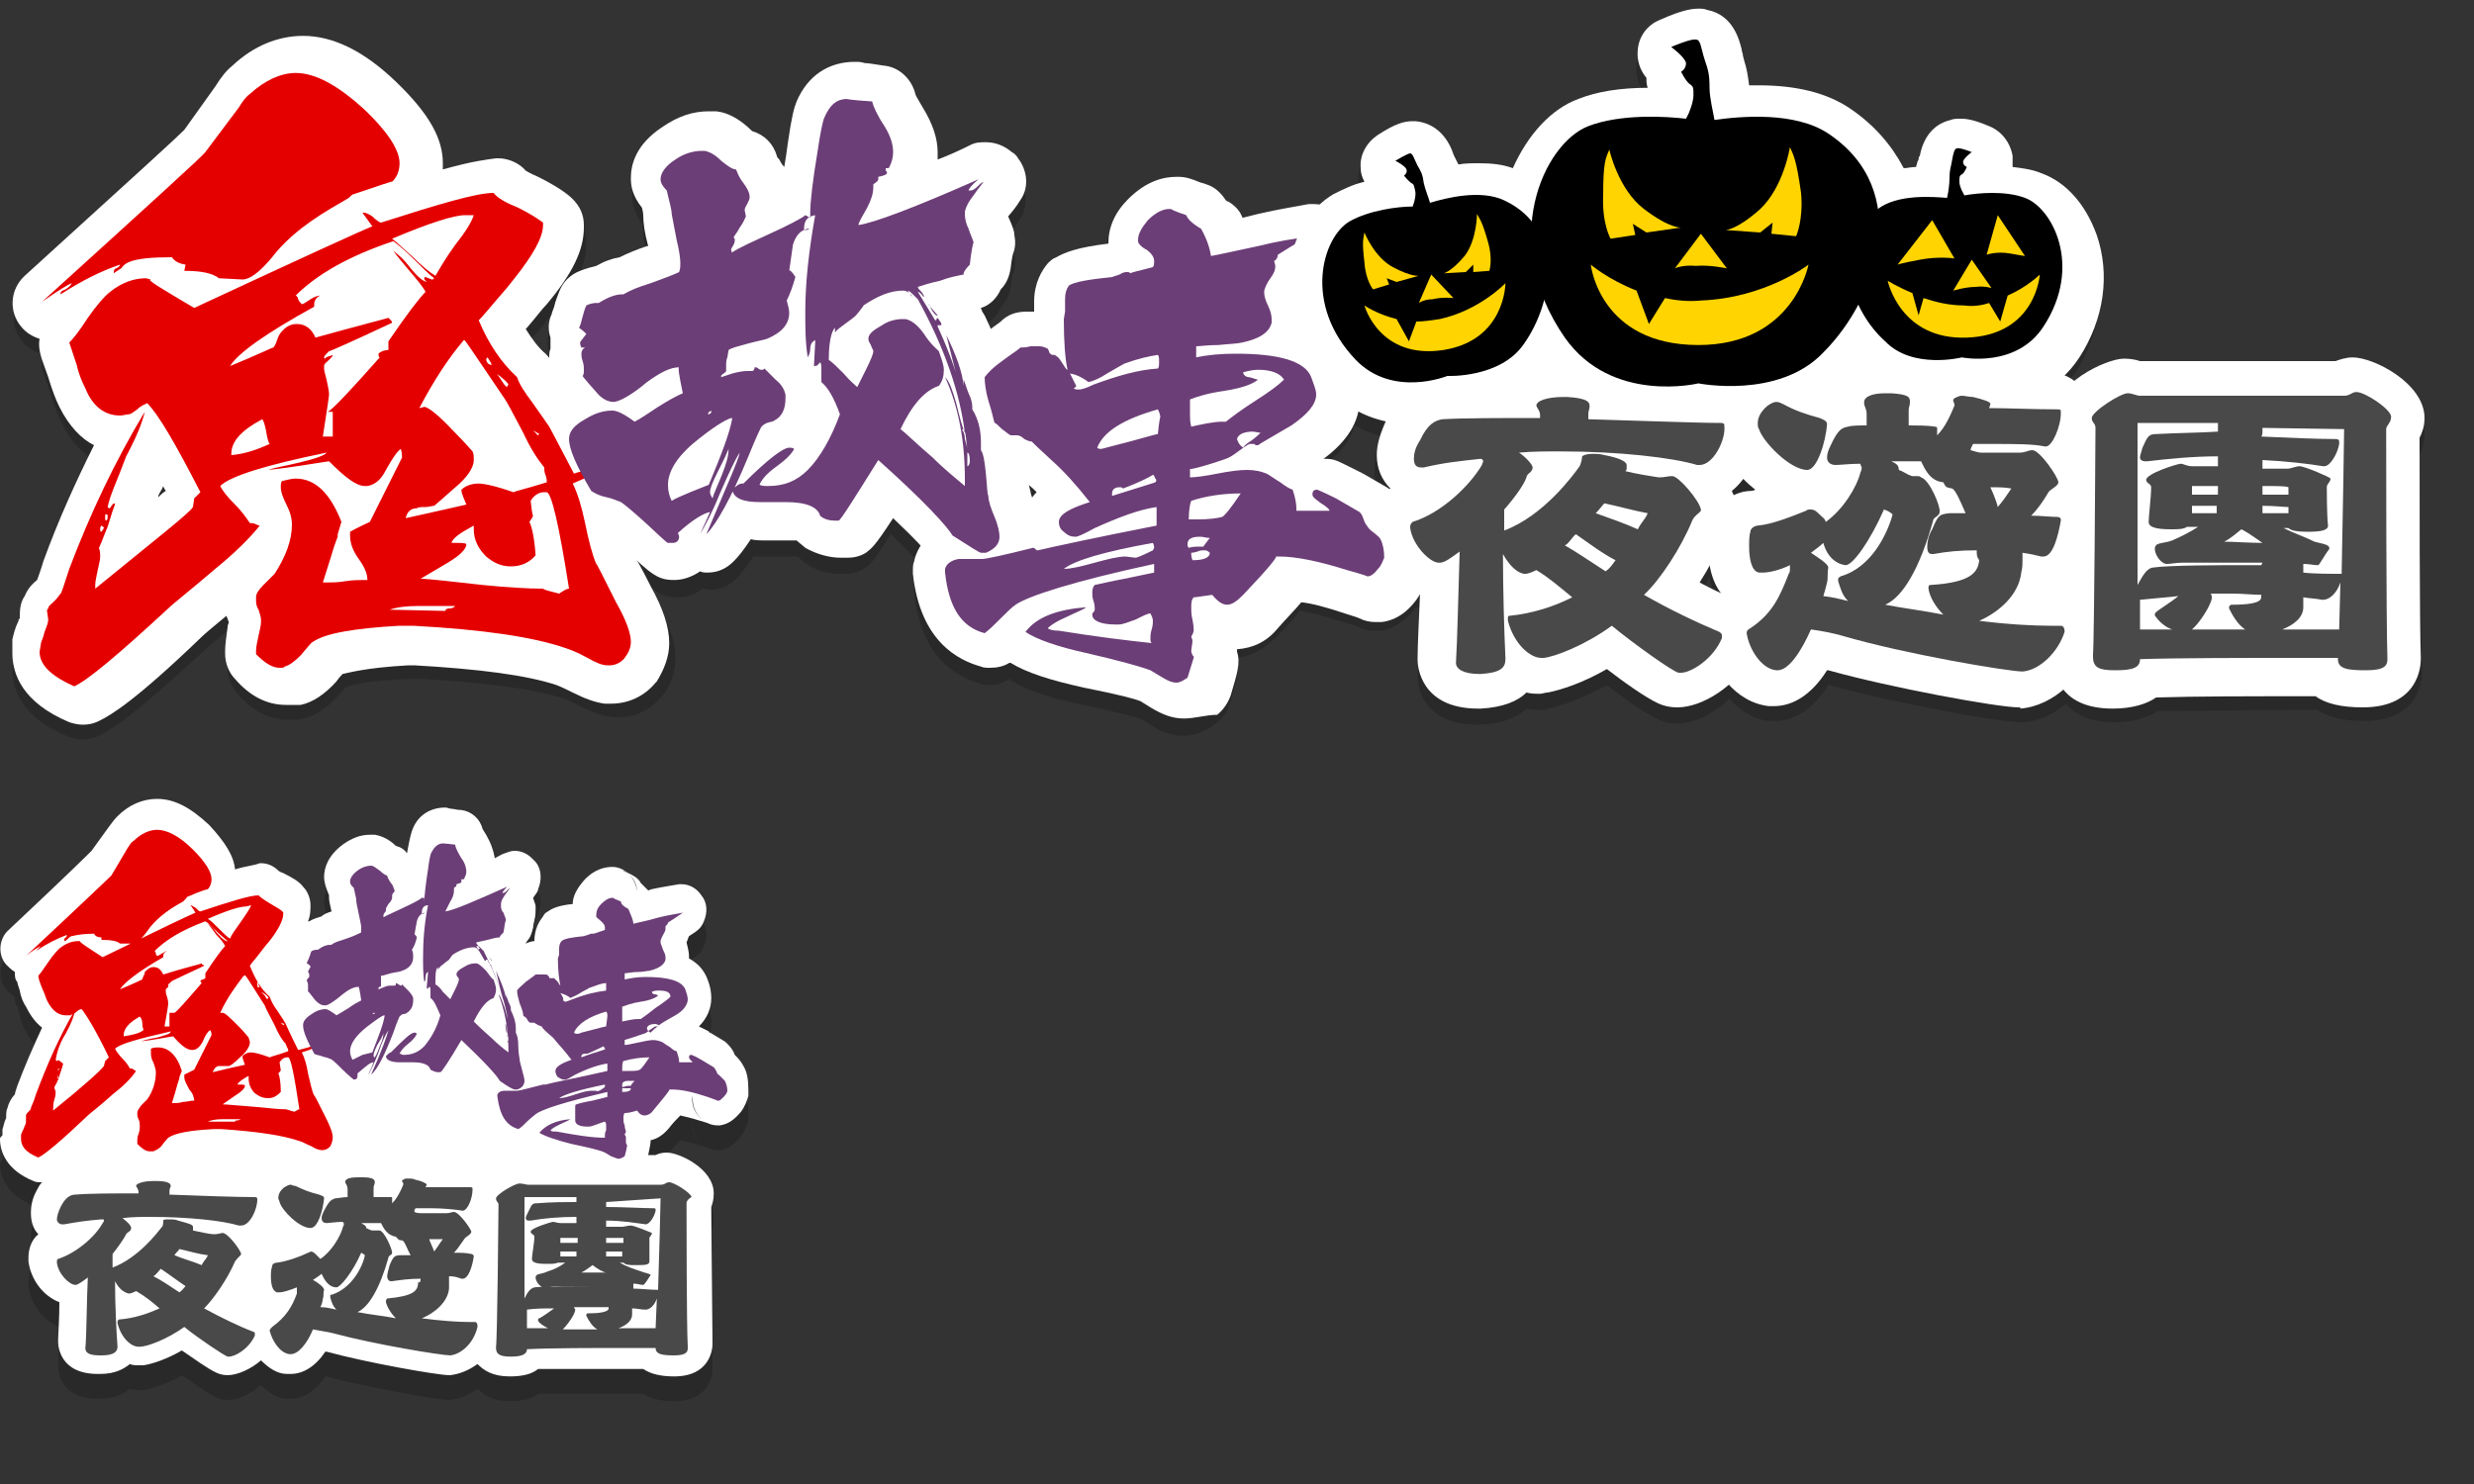 <?xml version="1.0" encoding="utf-8"?>
<!-- Generator: Adobe Illustrator 22.0.0, SVG Export Plug-In . SVG Version: 6.00 Build 0)  -->
<svg version="1.1" id="图层_1" xmlns="http://www.w3.org/2000/svg" xmlns:xlink="http://www.w3.org/1999/xlink" x="0px" y="0px"
	 viewBox="0 0 200 120" style="enable-background:new 0 0 200 120;" xml:space="preserve">
<rect x="0" y="0" width="200" height="120" fill="#333333" stroke="none"/>
<style type="text/css">
	.st0{opacity:0.14;}
	.st1{opacity:0.2;enable-background:new    ;}
	.st2{fill:#FFFFFF;}
	.st3{fill:#E50000;}
	.st4{fill:#6C3E77;}
	.st5{fill:#494949;}
	.st6{fill:#FFD400;}
</style>
<g class="st0">
	<path d="M3.3,26.6c0.4-0.3,0.7-0.5,1-0.7l0,0c0.5-0.3,0.9-0.5,1.3-0.8c-0.1,0.1-0.2,0.3-0.4,0.4c-0.3,0.2-0.4,0.3-0.4,0.3v0.1
		c1.4-0.9,2.7-1.5,4-2.1c-0.1,0.1-0.2,0.2-0.2,0.3v0.1C8.8,24.1,9,24,9.2,23.8c0.2-0.1,0.3-0.2,0.4-0.3c0,0.1-0.1,0.2-0.3,0.3
		c-0.2,0.1-0.2,0.2-0.2,0.3v0.1c0.2-0.1,0.4-0.2,0.6-0.4c0.3-0.2,0.5-0.4,0.6-0.5c0.6-0.2,1.6-0.4,3-0.4c0.2,0.3,0.5,0.5,1.1,0.6V24
		c1.5,0,2.4,0.2,2.9,0.6l1.9,0.1h0.1h0.4c0.6,0,1.4-0.6,2.4-1.8c1.3-1.6,3.2-3.2,5.7-4.5l0.5-0.3c0.2-0.2,0.3-0.2,0.4-0.3
		c2.2-0.8,3.2-1.1,3.2-1c0.4-0.4,0.6-0.9,0.6-1.5c0-1.1-1-2.5-2.9-4.4C27.5,9,25.6,8,24,8c-0.1,0-0.1,0-0.2,0s-0.2,0-0.3,0
		c-1.3,0-2.5,0.6-3.8,1.7c-0.3,0.2-0.6,0.6-0.9,1.1l-2.7,3.7c-0.2,0.2-4.6,4.3-13.4,12.2c0.9-0.6,1.6-1.1,2-1.3
		C4.2,25.7,3.8,26.2,3.3,26.6z"/>
	<path d="M43.3,44C43.3,44,43.3,44.1,43.3,44C43.3,44.1,43.3,44.1,43.3,44z"/>
	<path d="M76.5,27.8c-0.2-0.2-0.3-0.3-0.4-0.5C76.3,27.6,76.4,27.8,76.5,27.8z"/>
	<path d="M76.1,27.3c-0.1-0.1-0.2-0.3-0.3-0.5C75.7,26.8,75.8,27,76.1,27.3z"/>
</g>
<g>
	<path class="st1" d="M195.6,36.7c0.2-0.4,0.4-0.9,0.4-1.6c0-2.8-4.1-4.9-5.8-4.9c-0.6,0-1.1,0.1-1.4,0.3H173
		c-0.3-0.1-0.7-0.2-1.3-0.2c-0.8,0-2.5,0.6-3.9,1.7c-0.3-0.2-0.8-0.4-1.2-0.5c0.4-0.4,0.8-0.9,1.2-1.4c2-3.1,2.5-6.7,1.4-9.9
		c-0.8-2.4-2.5-4.3-4.5-5c-0.7-0.2-1.5-0.4-2.3-0.5c0.1-0.3,0.1-0.6,0-1c-0.1-1.1-0.9-2-1.8-2.3c-1.4-0.6-2-0.6-2.3-0.6
		c-0.2,0-0.5,0-0.8,0.1c-1.3,0.3-2.1,1.3-2.5,2.9c0,0.1,0,0.2-0.1,0.3l-0.1,0.2c0,0.2-0.1,0.3-0.1,0.5c-0.4,0-0.7,0.1-1,0.1
		c-0.9-1.9-2.4-3.5-4.3-4.8c-1.9-1.2-4.3-1.9-7.4-1.9c-0.3,0-0.6,0-0.8,0c0-0.9-0.2-1.4-0.4-2l-0.1-0.4c-0.1-0.2-0.1-0.4-0.1-0.5
		c-0.2-0.8-0.7-2.7-2.7-3.2c-0.2,0-0.5-0.1-0.7-0.1c-0.3,0-1.1,0-3.1,0.9c-1,0.4-1.7,1.4-1.8,2.4c-0.1,0.8,0.2,1.7,0.7,2.3
		c0,0.3,0,0.5,0.1,0.8c-2.2,0-4.1,0.3-5.7,0.9c-2.2,0.8-4.1,2.9-5.3,5.6c-0.8-0.3-1.8-0.4-2.8-0.4c-0.6,0-1.1,0-1.7,0.1
		c-0.1-0.2-0.2-0.4-0.3-0.6l-0.1-0.2c0-0.1-0.1-0.2-0.1-0.3c-0.6-1.5-1.6-2.3-3-2.4c-0.1,0-0.1,0-0.2,0c-0.7,0-1.4,0.2-2.8,1.1
		c-0.9,0.6-1.4,1.6-1.3,2.6c0,0.4,0.1,0.8,0.3,1.2c-0.9,0.2-1.8,0.6-2.5,1c-0.3,0.2-0.5,0.3-0.8,0.5c-0.3-0.1-0.6-0.2-0.9-0.2
		c-0.1,0-0.2,0-0.4,0c-1,0.1-2.3,0.4-4.1,0.8c-0.5,0.1-0.9,0.2-1.3,0.3c0,0,0-0.1-0.1-0.1c-0.3-0.5-0.6-0.9-1.1-1.2
		c-0.1,0-0.1-0.1-0.2-0.1c-0.3-0.6-0.9-1-1.5-1.3c-0.3-0.1-0.5-0.2-0.6-0.2c-0.5-0.3-1-0.4-1.5-0.4h-0.2c-1,0-2.4,0.3-3.9,1.8
		c-1.1,1.1-1.6,2.3-1.6,3.6v0.1C87,21,86,21.4,85.3,21.8c-0.2,0.2-0.5,0.3-0.6,0.5c-0.5,0.6-1.1,1.5-1.1,3v0.8v0.1h-0.1
		c-0.1,0-0.2,0-0.3,0c-0.1,0-0.2,0-0.3,0c-0.8,0-1.5,0.3-2.1,0.8c0,0-0.2,0.2-0.9,0.7c-0.1-0.2-0.2-0.5-0.3-0.7
		c-0.1-0.1-0.1-0.2-0.2-0.3c0-0.1-0.1-0.2-0.1-0.3c0.7-0.3,1.3-0.8,1.6-1.5c0.4-0.5,0.7-1,0.8-1.6c0.1-1,0.2-1.2,0.2-1.2
		c0.2-0.5,0.2-1,0.1-1.5c-0.1-0.3-0.2-0.6-0.5-1.6c0.7-0.8,0.9-1.2,1.1-1.5c0.5-1,0.4-2.3-0.3-3.2c-0.2-0.2-0.3-0.4-0.5-0.5
		c-0.6-0.5-1.3-0.8-2.1-0.8c-0.4,0-0.8,0.1-1.2,0.2c-1,0.5-2,0.8-2.8,1.2c0-0.2,0-0.5,0-0.7c0-1.1-0.4-2.3-1.2-3.6
		C74.1,9.4,73.9,9,73.9,9c-0.3-1.2-1.3-2.1-2.6-2.3c-0.7-0.1-1.2-0.1-1.5-0.2c-0.2-0.1-0.5-0.1-0.7-0.1c-2.1,0-3.7,1.2-4.5,3.1
		c-0.2,0.5-0.4,1.3-0.7,3.3c-0.1,0.8-0.2,1.5-0.3,2.1c-0.1-0.2-0.3-0.4-0.4-0.7c-0.1-0.1-0.1-0.2-0.2-0.3c-0.3-1-1.1-1.7-2-2l0,0
		c-1-0.9-2-1.4-3-1.5c-0.1,0-0.3,0-0.4,0h-0.2c-1.3,0-2.6,0.4-3.8,1.3c-2,1.4-2.5,3-2.5,4.1c0,0.6,0.2,1.5,0.8,2.3
		c0.1,0.5,0.1,0.6,0.1,0.6l0,0c0,0.6,0.2,1.4,0.4,2.5l0,0h-0.1c-0.9,0.3-1.6,0.6-2.2,0.9c-0.6,0.1-1.2,0.3-1.9,0.7
		c-0.4,0.1-0.8,0.2-1.3,0.4c-0.4,0.2-0.7,0.4-1,0.7c1-1.6,1.5-2.9,1.5-4.1v-0.2c0-0.8-0.3-1.5-0.9-2.1c-0.6-0.6-1.4-1.1-2.8-1.8
		c-0.7-0.3-1-0.5-1-0.5l0,0c-0.6-0.6-1.4-1-2.2-1c-0.1,0-0.1,0-0.2,0c-0.7,0-1.9,0.2-4.4,0.9c0-0.2,0-0.4,0-0.6c0-2-1.2-4-3.8-6.5
		c-2.7-2.5-5.1-3.7-7.5-3.7c-2,0-3.9,0.8-5.7,2.4c-0.5,0.4-0.9,1-1.4,1.7L15,11.8c-0.6,0.6-3.1,2.9-12.9,11.8
		c-1.2,1.1-1.3,2.8-0.3,4c0.4,0.5,1,0.9,1.6,1c-0.1,0.6-0.1,1.2,0.2,1.8c0,0,0.1,0.3,0.5,1.5c0.3,1,0.6,1.7,0.9,2.3
		c0.8,1.7,1.8,2.6,2.9,3.1c-1.5,3-2.9,6.1-4.2,9.3c-0.3,0.8-0.4,1.3-0.5,1.5c-0.4,0.4-0.8,0.8-1,1.3s-0.4,1-0.4,1.5
		c0,0.1,0,0.2,0,0.2v0.1c0,0.1,0,0.1-0.1,0.2c-0.3,0.7-0.4,1.1-0.5,1.5c0,0.1,0,0.2,0,0.3L1,53.8c0,0.1,0,0.2,0,0.3
		c0,1.7,0.8,4,4.6,5.5c0.4,0.1,0.7,0.2,1.1,0.2s0.9-0.1,1.3-0.3c1-0.5,2.9-1.7,8.4-6.8c0.2-0.2,0.9-0.8,2.1-1.8
		c0.1,0.2,0.1,0.4,0.2,0.6c0,0.1,0,0.3-0.1,0.4c-0.2,0.7-0.2,1.3-0.2,1.9v0.3c0,0.7,0.3,1.4,0.8,2c1.2,1.4,2.6,2.1,4.1,2.1
		c0.5,0,0.9,0,1.2-0.1c1-0.2,2-0.9,2.9-1.9c0.2-0.2,0.4-0.4,0.5-0.6c0.5-0.2,1.8-0.6,5.3-0.7h0.9c5.2,0.3,9.1,0.8,11.5,1.6
		c0,0,0.3,0.1,1.3,0.6s1.9,0.8,2.6,0.9c0.1,0,0.2,0,0.3,0H50c1.4,0,2.6-0.6,3.5-1.7l0.1-0.1c0.7-0.9,1-2,1-3c0-1.3-0.5-2.7-1.5-4.5
		c-0.3-0.6-0.5-1-0.8-1.5c1,0.9,1.5,1.1,2.4,1.1c0.8,0,1.5-0.2,2.1-0.7c0.2,0,0.4,0.1,0.6,0.1c0.8,0,1.5-0.3,2.1-0.9
		c0.4-0.4,0.8-0.9,1.4-1.8c0.2,0,0.6,0,1.1,0h2c0.2,0,0.4,0,0.5,0c0.2,0.2,0.4,0.4,0.7,0.6c0.9,0.6,1.8,0.8,2.8,0.8h0.3
		c0.5,0,1.1-0.1,1.5-0.4c0.5-0.3,0.7-0.4,2.2-2.8c1.3,1.2,2,2,2.4,2.4c-0.3,0.5-0.4,0.9-0.4,1.2c0,0.2-0.1,0.5-0.1,0.7
		c0,0.1,0,0.2,0,0.3c0.5,5.5,3.6,7,5.4,7.5c0.2,0.1,0.5,0.1,0.7,0.1c0.6,0,1.1-0.2,1.6-0.5c0,0,0.1,0,0.1,0.1c1.3,0.8,3.2,1.5,5.9,2
		c2.9,0.6,4.1,1,4.6,1.1l0.8,0.5c0.9,0.6,1.8,0.9,2.6,0.9c0.9,0,1.8-0.3,2.7-1c0.5-0.4,0.9-0.9,1.1-1.5c0.5-1.7,0.8-2.6,0.5-3.5
		c0-0.1,0-0.3,0-0.3c1.2-0.1,2.3-0.7,3.3-1.7c0.8-0.8,1.4-1.5,1.9-2.1c0.8,0.1,1.9,0.4,3.5,0.9c0.6,0.2,1,0.3,1.2,0.4
		c0.4,0.2,0.8,0.3,1.3,0.3h0.1c0.1,0,0.2,0,0.4,0c1.5-0.2,2.5-1.4,2.8-1.8c0,0,0-0.1,0.1-0.1s0.2,0.1,0.3,0.1
		c-0.1,2.3-0.1,4.4-0.2,5.3c0,0.1,0,0.1,0,0.2c0,0.4,0.1,3.9,4.9,3.9h0.2c1.8-0.1,3-0.6,3.7-1.3c0.4,0.1,0.7,0.1,1.1,0.1
		c0.3,0,0.5,0,0.6-0.1c1.1-0.2,3-0.9,4.8-1.9c1.3,1,3.1,2.3,4.2,2.8l0,0c0.7,0.3,1.3,0.3,1.5,0.3c1.3,0,2.9-0.7,4.2-2
		c0.9,1,2,1.7,3.3,1.8c0.1,0,0.3,0,0.4,0c1.6,0,3.1-1,4.3-2.9c0,0,0,0,0.1,0c5,1.4,13.7,3,15.4,3h0.1c0.1,0,0.2,0,0.2,0
		c1.2-0.1,2.4-0.6,3.4-1.5c0.7,0.8,1.8,1.5,3.9,1.5c1.7,0,2.8-0.4,3.5-0.9c3.2,0,7.7-0.1,11-0.1h1.9c0.9,0.6,2.2,0.9,3.8,0.9
		c4.4,0,4.7-3.2,4.7-3.9v-0.2C195.7,52.1,195.6,39.9,195.6,36.7z M12.8,41.6c0-0.1,0-0.2-0.1-0.2c0.1-0.3,0.3-0.5,0.4-0.9
		c0.1,0.2,0.2,0.4,0.3,0.5C13.3,41.2,13.1,41.4,12.8,41.6z M42.6,27.8c0.7-0.8,1.3-1.4,1.6-1.9c0.4-0.4,0.7-0.9,1-1.3
		c0,0.1-0.1,0.2-0.1,0.3c-0.1,0.3-0.2,0.7-0.4,1.1c-0.1,0.3-0.2,0.6-0.2,0.6c-0.3,0.6-0.3,1.3-0.1,1.9c0,0.3-0.1,0.6,0,0.9
		c-0.1,0.2-0.1,0.5-0.1,0.7c-0.1-0.1-0.1-0.2-0.2-0.3C43.6,29.4,43,28.7,42.6,27.8L42.6,27.8z M83.6,40.8c0.1,0.1,0.2,0.2,0.4,0.4
		c-0.2,0.2-0.3,0.4-0.4,0.6c-0.1-0.4-0.1-0.5-0.1-0.5l0,0c0-0.2-0.1-0.5-0.1-0.7C83.3,40.6,83.5,40.7,83.6,40.8z M109.9,39
		c-2-1-2.1-1.1-2.9-1.1c-0.1,0-0.2,0-0.3,0c1.5-1.1,2.5-2.2,2.8-3.5c0.7,0.4,1.5,0.7,2.3,0.9c-0.5,1-0.7,1.8-0.7,2.7
		c0,0.8,0.2,1.5,0.6,2.1l-1.7-1C110,39.1,110,39,109.9,39z M138.2,46.6c0.2,1.4,0.7,2.2,1.2,2.8c-0.7-0.3-1.5-0.7-2.3-1.1
		C137.6,47.8,137.9,47.2,138.2,46.6z M141.5,40.8c-0.5,0.1-1.1,0.2-1.5,0.5c-0.1-0.1-0.1-0.3-0.2-0.4c0.4-0.3,0.8-0.8,1.1-1.3
		c0.3,0.4,0.7,0.7,1.1,1C141.8,40.7,141.6,40.7,141.5,40.8z"/>
	<g>
		<g>
			<path class="st2" d="M6.7,58.6c-0.4,0-0.8-0.1-1.1-0.2C1.8,56.8,1,54.5,1,52.8c0-0.1,0-0.2,0-0.3V52c0-0.1,0-0.2,0-0.3
				c0.1-0.4,0.2-0.9,0.5-1.5c0-0.1,0-0.1,0.1-0.2v-0.1c0-0.1,0-0.2,0-0.2c0-0.5,0.1-1.1,0.4-1.5c0.2-0.5,0.5-0.9,1-1.3
				c0.1-0.3,0.3-0.8,0.5-1.5C4.7,42.1,6.1,39,7.6,36c-1-0.5-2-1.5-2.8-3.1c-0.3-0.6-0.6-1.4-0.9-2.4c-0.4-1.1-0.5-1.4-0.5-1.4
				c-0.2-0.6-0.3-1.2-0.2-1.7c-0.6-0.2-1.1-0.5-1.5-1c-1-1.2-0.9-3,0.3-4.1c9.8-8.9,12.3-11.2,12.9-11.8L17.4,7
				c0.5-0.8,0.9-1.3,1.4-1.7c1.7-1.6,3.7-2.4,5.7-2.4c2.4,0,4.9,1.2,7.5,3.7c2.7,2.6,3.8,4.6,3.8,6.6c0,0.2,0,0.4,0,0.5
				c2.5-0.7,3.6-0.8,4.3-0.9c0.1,0,0.1,0,0.2,0c0.8,0,1.7,0.4,2.2,1l0,0c0,0,0.3,0.2,1,0.5c1.4,0.7,2.3,1.3,2.8,1.8
				c0.6,0.6,0.9,1.3,0.9,2.1v0.2c0,1.8-0.9,3.7-3,6.2c-0.4,0.4-0.9,1.1-1.6,1.9c0,0,0,0-0.1,0.1c0.5,0.8,1,1.5,1.6,2
				c0.3,0.3,0.6,0.7,0.7,1.1c0.1,0.2,0.3,0.6,0.8,1.4c1,1.5,1.4,2,1.5,2.3c0,0.1,0.1,0.2,0.1,0.3c0.1,0.1,0.2,0.5,0.8,1.5
				c0.3-0.1,0.4-0.1,0.5-0.1c0.3-0.1,0.6-0.2,0.9-0.2c0.6,0,1.2,0.2,1.8,0.6c0.8,0.6,1.2,1.5,1.2,2.4c0,1.7-1,2.5-2.2,3.1
				c0.1,0.3,0.1,0.6,0.2,0.8c0.3,1.5,0.6,2.3,0.7,2.8c0.4,0.7,0.9,1.6,1.5,2.8c1,1.8,1.5,3.3,1.5,4.6c0,1.1-0.4,2.1-1,3.1L53,55.2
				c-0.9,1.1-2.2,1.7-3.6,1.7h-0.2c-0.1,0-0.2,0-0.3,0c-0.8-0.1-1.6-0.4-2.6-0.9S45,55.4,45,55.4c-2.4-0.8-6.2-1.3-11.5-1.6H33
				c-3.5,0.2-4.8,0.6-5.3,0.7c-0.1,0.1-0.3,0.3-0.5,0.6c-0.9,1-1.9,1.7-2.9,1.9c-0.3,0-0.7,0-1.2,0c-1.5,0-2.9-0.7-4.1-2.1
				c-0.5-0.5-0.8-1.3-0.8-2v-0.3c0-0.5,0.1-1.1,0.2-1.9c0-0.2,0.1-0.3,0.1-0.4c-0.1-0.2-0.1-0.3-0.2-0.5c-1.1,0.9-1.8,1.5-2,1.7
				C10.9,56.7,9,57.8,8,58.3C7.6,58.5,7.2,58.6,6.7,58.6z M12.8,40.2c0.2-0.2,0.4-0.4,0.6-0.5c-0.1-0.2-0.2-0.3-0.2-0.4
				c-0.1,0.3-0.3,0.5-0.4,0.8C12.8,40.1,12.8,40.1,12.8,40.2z"/>
		</g>
		<g>
			<path class="st2" d="M79.8,47.7c-1,0-1.6-0.4-3.9-1.9c-0.4-0.3-0.8-0.7-1-1.1c-0.1-0.2-0.7-0.9-2.7-2.8c-1.5,2.3-1.7,2.4-2.2,2.8
				c-0.5,0.3-1,0.4-1.5,0.4H68c-1,0-2-0.3-2.9-0.8c-0.2-0.2-0.5-0.4-0.7-0.6c-0.1,0-0.3,0-0.5,0h-2c-0.4,0-0.9,0-1.2-0.1
				c-0.6,0.9-1,1.4-1.4,1.8c-0.6,0.6-1.3,0.9-2.1,0.9c-0.2,0-0.4,0-0.6-0.1c-0.6,0.4-1.3,0.7-2.1,0.7c-1.3,0-1.8-0.4-4-2.5
				c-0.7-0.7-1.1-1-1.3-1.1c-0.1,0-0.2-0.1-0.4-0.1c-0.9-0.2-1.6-0.5-2.2-0.9c-0.4-0.2-0.7-0.6-1-1c-1.6-2.6-2.2-4.3-2.2-5.7
				c0-0.9,0.3-2.2,1.6-3.3c-0.5-0.8-0.7-1.5-0.5-2.3c-0.1-0.4-0.1-0.7-0.1-1s0-0.6,0.1-0.8c0-0.3,0-0.6,0-0.9
				c-0.2-0.6-0.2-1.3,0.1-1.9c0-0.1,0.1-0.3,0.2-0.6c0.1-0.5,0.3-0.9,0.4-1.2c0.3-0.8,0.9-1.4,1.7-1.7c0.5-0.2,0.9-0.3,1.3-0.4
				c0.7-0.4,1.3-0.6,1.9-0.7c0.6-0.3,1.3-0.6,2.2-0.9h0.1C52.1,18.8,52,18,52,17.4l0,0c0,0,0-0.2-0.1-0.6c-0.8-1-0.9-1.8-0.9-2.4
				c0-1.1,0.4-2.7,2.5-4.1C54.8,9.4,56,9,57.3,9h0.2c0.1,0,0.3,0,0.4,0c1,0.1,2,0.7,2.9,1.6c1,0.3,1.7,1,2,2c0,0.1,0.1,0.2,0.2,0.3
				c0.1,0.2,0.2,0.4,0.4,0.6c0.1-0.6,0.2-1.2,0.3-2c0.3-2.1,0.5-2.8,0.7-3.3C65.3,6.1,67,5,69.1,5c0.3,0,0.5,0,0.8,0.1
				c0.3,0,0.8,0.1,1.5,0.2c1.3,0.1,2.3,1.1,2.6,2.3c0,0.1,0.2,0.4,0.6,1.1c0.8,1.3,1.2,2.5,1.2,3.6c0,0.2,0,0.4,0,0.6
				c0.8-0.3,1.7-0.7,2.7-1.2c0.4-0.2,0.8-0.2,1.2-0.2c0.8,0,1.5,0.3,2.1,0.8c0.2,0.1,0.4,0.3,0.5,0.5c0.7,0.9,0.9,2.2,0.3,3.2
				c-0.2,0.3-0.4,0.7-1.1,1.5c0.4,0.9,0.5,1.2,0.5,1.5c0.1,0.5,0.1,1-0.1,1.5l0,0c0,0-0.1,0.3-0.2,1.2c-0.1,0.6-0.3,1.2-0.8,1.7
				c-0.3,0.7-0.9,1.3-1.6,1.5c0,0.1,0.1,0.2,0.1,0.3c0.1,0.1,0.1,0.2,0.2,0.3c0.6,1.3,1.1,2.4,1.4,3.5c0.1,0.2,0.2,0.4,0.2,0.6
				c0,0.1,0.2,0.4,0.3,0.8c0.2,0.5,0.4,1.1,0.5,1.6c0.5,1.1,0.7,2.2,0.7,3.5c0,0,0,0,0,0.1C82.9,36.2,83,37,83,38
				c0,0.5,0.1,0.8,0.1,0.9c0.1,0.3,0.1,0.5,0.2,0.8l0,0c0,0,0,0.3,0.3,0.9c0.4,1.1,0.6,1.9,0.6,2.6c0,1.9-1.2,3.5-3.2,4.1
				c-0.2,0.1-0.4,0.1-0.7,0.1h-0.4C80,47.7,79.9,47.7,79.8,47.7z"/>
		</g>
		<g>
			<path class="st2" d="M95.7,58.1c-0.9,0-1.7-0.3-2.7-0.9l-0.8-0.5c-0.5-0.2-1.6-0.5-4.6-1.1c-2.7-0.6-4.6-1.2-5.9-2c0,0,0,0-0.1,0
				c-0.5,0.3-1,0.4-1.6,0.4c-0.2,0-0.5,0-0.7-0.1c-1.8-0.5-4.9-2-5.5-7.5c0-0.1,0-0.2,0-0.3c0-0.2,0-0.5,0.1-0.7
				c0.1-0.6,0.8-2.7,3.6-3.2h0.1c0.3,0,0.7-0.1,1.3-0.1h0.7c0.1,0,0.8-0.2,3.4-0.8c0.1-0.6,0.4-1.1,0.8-1.5
				c-0.1-0.1-0.2-0.2-0.3-0.3c-0.6-0.5-1-0.9-1.3-1.2c-0.1,0-0.2-0.1-0.2-0.1c-0.3,0-0.6-0.1-0.9-0.2c-0.6-0.2-1.1-0.6-1.7-1.2
				c-0.1-0.1-0.1-0.1-0.1-0.1c-0.7-0.5-1.1-1.2-1.3-1.9c0,0-0.1-0.3-0.4-1.4c-0.3-1-0.5-1.9-0.5-2.8c0-0.6,0.2-1.2,0.6-1.7
				c0.5-0.7,1.1-1.3,2-2s1.1-0.8,1.2-0.9c0.6-0.6,1.3-0.8,2.1-0.8c0.1,0,0.2,0,0.3,0c0.1,0,0.2,0,0.3,0l0,0l0,0c0,0,0-0.7,0-0.8
				c0-1.5,0.6-2.5,1.1-3.1c0.2-0.2,0.4-0.4,0.7-0.5c0.7-0.4,1.7-0.8,4.2-1.1l0,0c0-1.3,0.5-2.5,1.6-3.6c1.5-1.5,2.9-1.8,3.9-1.8h0.2
				c0.6,0,1.1,0.2,1.6,0.4c0.2,0.1,0.4,0.1,0.6,0.2c0.7,0.2,1.2,0.7,1.6,1.3c0,0,0.1,0.1,0.2,0.1c0.5,0.3,0.9,0.7,1.1,1.2
				c0,0,0,0.1,0.1,0.1c0.4-0.1,0.8-0.2,1.2-0.3c1.7-0.4,3.1-0.6,4.1-0.8c0.1,0,0.2,0,0.4,0c1,0,1.9,0.5,2.4,1.3
				c0.6,0.9,0.7,2.1,0.2,3.1c-0.4,0.7-0.6,1-2.3,2c-0.1,0.4-0.3,0.9-0.5,1.3c0.3,0.7,0.5,1.4,0.5,2c0,0.1,0,0.3,0,0.4
				c0,0,0,0.3-0.1,0.4c1.3,0.6,2.4,1.4,2.9,2.8c0.4,0.9,0.6,1.8,0.6,2.6c0,1.7-1,3.3-2.9,4.7h0.1c0.8,0,0.9,0.1,2.9,1.1
				c0.1,0,0.1,0.1,0.2,0.1l1.9,1.1c0.2,0.1,0.4,0.3,0.6,0.5c0.4,0.4,0.6,0.8,0.9,1.4v0.1l0,0c0.4,0.3,0.9,0.8,1.3,1.5
				c0.4,0.9,0.7,1.8,0.7,2.8c0,0.2,0,0.4-0.1,0.7c-0.2,0.7-0.5,1.4-1,2.1c-0.3,0.4-1.2,1.6-2.8,1.8c-0.1,0-0.2,0-0.4,0h-0.1
				c-0.5,0-0.9-0.1-1.3-0.3c-0.2-0.1-0.6-0.2-1.2-0.4c-1.5-0.5-2.6-0.8-3.5-0.9c-0.5,0.6-1.2,1.3-1.9,2.1c-0.9,1.1-2,1.6-3.3,1.7
				c0,0,0,0.1,0,0.2c0.3,0.9,0,1.8-0.5,3.5c-0.2,0.6-0.6,1.2-1.1,1.6C97.5,57.8,96.6,58.1,95.7,58.1z"/>
		</g>
	</g>
	<g>
		<path class="st2" d="M135.6,57.2c-0.2,0-0.8,0-1.5-0.3l0,0c-1.1-0.5-2.9-1.8-4.2-2.8c-1.9,1.1-3.7,1.7-4.8,1.9
			c-0.2,0-0.4,0.1-0.6,0.1c-0.4,0-0.7,0-1.1-0.1c-0.7,0.7-1.9,1.2-3.7,1.3h-0.2c-4.7,0-4.9-3.5-4.9-3.9c0-0.1,0-0.1,0-0.2
			c0-0.9,0.1-3,0.2-5.3c-2-0.8-3.5-3.1-3.8-5.1c0-0.1,0-0.2,0-0.4v-0.1c0-1.1,0.5-2.2,1.4-2.8c-0.7-0.7-1.1-1.6-1.1-2.7
			c0-0.9,0.3-1.8,0.8-2.9c1-2.1,2.5-3.2,4.3-3.3c1.2-0.1,3.2-0.1,5.4-0.1c0.6-0.9,1.9-1.7,4.6-1.7h0.4c2.4,0.1,3.6,0.9,4.2,1.8
			c0.4,0,0.8,0,1.2,0c2.7,0.1,5.5,0.2,6.9,0.2c1.9,0,3.3,1.4,3.3,3.3c0,2.1-0.9,4.4-2.4,5.6c0.1,0.2,0.2,0.4,0.2,0.6l0,0
			c0.2,0.6,0.5,2-0.9,3.3c-0.5,1.1-1.2,2.4-1.9,3.5c0.9,0.5,1.8,0.9,2.7,1.3c0,0,0.1,0.1,0.2,0.1c1.1,0.6,1.8,1.7,1.8,3
			c0,0.5-0.1,0.9-0.3,1.3C140.4,55.5,137.6,57.2,135.6,57.2z"/>
		<path class="st2" d="M163.2,57.2c-1.7,0-10.4-1.6-15.4-3c0,0,0,0-0.1,0c-1.2,1.9-2.7,2.9-4.3,2.9c-0.1,0-0.3,0-0.4,0
			c-2.7-0.3-4.6-2.9-5-5.4c0-0.2-0.1-0.4-0.1-0.5c0-0.6,0.2-1.8,1.4-2.7l0.2-0.1c-0.7-0.7-1.4-1.9-1.4-4.1c0-0.6,0-1.1,0.1-1.6
			c0.2-1.8,1.8-2.9,3.2-3c0.2,0,0.3,0,0.5-0.1c-1.4-1.1-2.5-2.6-2.9-3.6c-0.2-0.5-0.3-1-0.3-1.5c0-1.5,0.7-2.8,2.1-3.8
			c0.8-0.5,1.6-0.8,2.4-0.8c0.8,0,1.4,0.3,1.7,0.4c0.1,0,0.2,0.1,0.2,0.1c0.7,0.4,1.3,0.6,2.2,0.9c0.4-1,1.6-2.3,4.4-2.3
			c0.1,0,0.3,0,0.5,0h0.1c1.4,0.1,2.4,0.4,3.1,0.9c0,0,0,0,0.1-0.1c0.7-0.5,1.5-0.8,2.4-0.8c0.4,0,0.9,0.1,1.6,0.2
			c1,0.2,1.7,0.5,2.3,0.9c0.3,0,0.6,0,0.9,0c0.9,0,1.9,0,2.8,0c2.3,0,3.4,1.7,3.4,3.3c0,0.9-0.3,2.3-0.9,3.4
			c0.5,0.8,0.8,1.6,0.8,2.2c0,0.5-0.1,1-0.3,1.3c0.3,0.5,0.5,1.1,0.5,1.7c0,0.2,0,0.4,0,0.5c-0.5,3-1.6,4.4-2.7,5
			c1.7,0.1,3.1,1.6,3.1,3.4c0,0.2,0,0.5-0.1,0.8c-0.7,3-3.3,5.4-6,5.6C163.4,57.2,163.3,57.2,163.2,57.2L163.2,57.2z"/>
		<path class="st2" d="M170.8,57.3c-4.5,0-4.8-3.1-4.8-4V53c0-0.1,0-0.2,0-0.2c0.1-1,0.2-14.3,0.2-17.5c-0.2-0.4-0.3-0.9-0.3-1.4
			c0-2.9,4.4-4.9,5.8-4.9c0.6,0,1,0.1,1.3,0.2h15.8c0.3-0.1,0.8-0.3,1.4-0.3c1.7,0,5.8,2.1,5.8,4.9c0,0.7-0.2,1.2-0.4,1.6
			c0,3.2,0,15.4,0.1,17.7v0.2c0,0.6-0.2,3.9-4.7,3.9c-1.7,0-3-0.3-3.8-0.9h-1.9c-3.3,0-7.8,0-11,0.1
			C173.6,56.9,172.4,57.3,170.8,57.3z"/>
	</g>
	<g>
		<path class="st3" d="M46.3,39.1c0.4,0.8,0.7,1.8,1,3.2c0.3,1.5,0.6,2.6,0.9,3.3c0-0.1,0.5,0.9,1.6,3.1c0.8,1.4,1.2,2.5,1.2,3.2
			c0,0.5-0.2,0.9-0.5,1.3c-0.3,0.4-0.8,0.6-1.2,0.6h-0.2c-0.4,0-0.9-0.2-1.6-0.6c-0.9-0.5-1.5-0.7-1.8-0.8
			c-2.6-0.9-6.7-1.5-12.3-1.8h-1.1c-3.6,0.2-6,0.6-7,1.3c-0.1,0-0.4,0.4-1,1.1c-0.5,0.5-0.9,0.8-1.3,0.9c0,0.1-0.2,0.1-0.4,0.1
			c-0.6,0-1.2-0.4-1.9-1.1v-0.3c0-0.3,0.1-0.7,0.2-1.2s0.2-0.8,0.2-1.1v-0.2c0-0.2-0.1-0.5-0.2-0.8c-0.2-0.3-0.2-0.6-0.2-0.8v-0.2
			c0-0.3,0.2-0.6,0.6-1c0.5-0.5,0.8-0.8,0.9-0.9c0.9-1.4,1.4-2.7,1.4-4c0-0.4-0.1-0.9-0.4-1.5s-0.5-1.1-0.5-1.5c0-0.2,0-0.4,0.1-0.5
			c0.4-0.1,0.8-0.2,1.1-0.2c1.6,0,2.8,1.2,3.7,3.5l-0.3,1v0.2c-0.2,0.5-0.4,1.1-0.6,1.8l-0.6,1.9h0.3c0.4,0,0.9,0,1.5-0.1
			s1.2-0.1,1.5-0.1h0.3c0-0.5-0.2-1-0.7-1.7s-0.7-1.3-0.7-1.9V43c0.7-0.4,1.2-0.6,1.6-0.8l2.6-5.2c0-0.2,0-0.4-0.1-0.7
			c-0.3,0.2-0.7,0.8-1.2,1.7c-0.4,0.8-0.9,1.2-1.5,1.3h-0.2c-0.7,0-1.6-0.7-2.9-2c-1.4,0.2-3,0.5-4.9,0.7c0.5-0.2,1.3-0.3,2.5-0.6
			c1.3-0.3,2.1-0.6,2.2-0.8c-4.9,1-7.8,1.9-8.6,2.7c0.2,0.4,0.6,0.9,1.2,1.5s1,1.2,1.2,1.5h0.1c0.1,0,0.2,0,0.4,0.1
			c0.2,0.1,0.3,0.1,0.3,0.1c-0.8,1-2,2.2-3.6,3.5c-2.1,1.8-3.4,2.8-3.8,3.2c-4,3.7-6.5,5.8-7.6,6.3c-1.8-0.8-2.8-1.7-2.8-2.8
			l0.1-0.6c0-0.2,0.2-0.5,0.3-1c0.2-0.5,0.3-0.8,0.3-1l-0.1-0.7c0-0.1,0-0.1,0.1-0.2c0-0.2,0.2-0.3,0.5-0.6s0.4-0.5,0.5-0.6
			s0.3-0.8,0.7-2c1.7-4.5,3.7-8.7,6.1-12.7c-0.2,0.9-0.7,2.1-1.5,3.6C9.5,38.8,8.9,40,8.7,41l0.1,0.1C8.9,41.1,9,41,9,40.9
			c0.1-0.1,0.2-0.2,0.2-0.2s0.1,0,0.1,0.1C9.2,41,9,41.6,8.7,42.6c-0.3,0.7-0.5,1.3-0.7,1.7c0.1,0.3,0.1,0.5,0.1,0.7
			c0,0.3-0.1,0.6-0.2,1.1c-0.1,0.5-0.2,0.9-0.2,1.2v0.3c4.9-4,7.6-6.1,7.9-6.6l0.1-0.7l0.5-0.5c-2-3.9-3.4-6.3-4.3-7.2
			c-0.2,0.1-0.5,0.2-0.8,0.5c-0.3,0.2-0.5,0.4-0.7,0.4s-0.4,0.1-0.7,0.1c-1.2,0-2.2-0.7-2.8-2.2c-0.2-0.4-0.5-1-0.7-1.9
			c-0.3-0.9-0.5-1.5-0.6-1.8c0.3-0.3,0.8-0.9,1.5-2c0.7-1,1.3-1.7,1.8-2.1c1-0.8,2-1.1,2.9-1.1l0.4,0.1c-0.4,0,0.8,0.7,3.5,2.3
			c8.6-4,13.4-6.2,14.4-6.6c0,0-0.3-0.4-0.8-1.1h0.1c0.2,0,0.4,0.1,0.7,0.3c0.3,0.3,0.6,0.5,0.7,0.5c4.7-1.5,7.7-2.4,9.1-2.4
			c0.3,0.4,1,0.8,2,1.2c1,0.5,1.6,0.9,2,1.2v0.2c0,1-0.8,2.4-2.3,4.3c-0.3,0.4-0.8,1-1.5,1.8c-0.6,0.7-1.1,1.3-1.4,1.6
			c0.8,1.9,1.8,3.4,3.1,4.6c0.2,0.6,0.6,1.2,1.2,2c0.7,1,1.2,1.7,1.4,2c0,0,0.7,1.3,2,3.8c0.2-0.1,0.7-0.2,1.5-0.4
			c0.6-0.2,1.1-0.3,1.5-0.4v0.1c0,0.1-0.4,0.3-1.3,0.7L46.3,39.1z M19.3,8.7c0.3-0.5,0.6-0.9,0.9-1.1c1.2-1.1,2.5-1.7,3.7-1.7
			c1.6,0,3.4,1,5.5,2.9c1.9,1.8,2.9,3.3,2.9,4.4c0,0.6-0.2,1.1-0.6,1.5c0.1-0.1-1,0.3-3.1,1c-0.1,0-0.2,0.1-0.4,0.3l-0.5,0.3
			c-2.5,1.4-4.4,2.8-5.7,4.5c-1,1.2-1.8,1.8-2.4,1.8l-1.9-0.1c-0.5-0.4-1.4-0.6-2.8-0.6l0.1-0.5c-0.6-0.1-0.9-0.3-1.1-0.6
			c-1.6,0-2.8,0.1-3.5,0.4c-0.2,0.1-0.4,0.2-0.6,0.5c-0.3,0.2-0.5,0.3-0.6,0.4V22c0-0.2,0.1-0.3,0.2-0.3c0.2-0.1,0.3-0.2,0.3-0.3
			c-1.5,0.5-3.1,1.3-4.8,2.4v-0.1c0-0.1,0.1-0.2,0.4-0.3c0.3-0.2,0.4-0.3,0.5-0.5c-0.3,0.1-1.1,0.6-2.4,1.5
			c8.6-7.8,13-11.8,13.2-12.1L19.3,8.7z M8.4,42.7c0-0.1-0.1-0.1-0.2-0.2c-0.1,0.1-0.1,0.2-0.1,0.3s0,0.2,0.1,0.2L8.4,42.7z
			 M8.5,41.9c0,0.1,0,0.2,0.1,0.2c0.1-0.1,0.1-0.2,0.1-0.3c0-0.2,0-0.2-0.1-0.2C8.5,41.5,8.5,41.7,8.5,41.9z M26.5,33.3
			c0.4-0.2,1.8-1.7,4.2-4.4c-0.1,0-0.1-0.2-0.1-0.3c0.2-0.2,0.5-0.3,0.8-0.3v-0.7c1.5-2.2,2.5-3.5,3-4c-0.2-0.4-0.7-1-1.3-1.7
			s-1-1.2-1.3-1.6c0.3,0.2,0.8,0.6,1.4,1.4c0.5,0.6,0.9,1,1.3,1.1c-0.2-0.2-0.2-0.2-0.2-0.3c0,0,0-0.1,0.1-0.1l0.5,0.2
			c0.1,0,0.1,0,0.2-0.1c-0.4-0.3-0.9-0.8-1.6-1.5c-0.7-0.7-1.3-1.2-1.7-1.5c-3.6,1.2-6.2,2.7-7.9,4.4c0.1,0,0.2,0.2,0.2,0.3
			c0.1,0.2,0.2,0.3,0.3,0.4c0.1,0,0.4-0.2,0.7-0.4c0.3-0.2,0.6-0.3,0.8-0.3c-0.3,0.1-0.5,0.4-0.5,0.7v0.2c-4,2.2-6.2,3.8-6.8,4.8
			c2.2-0.9,3.4-1.5,3.5-1.5c0.1-0.1,0.2-0.3,0.3-0.6c0.1-0.3,0.2-0.5,0.3-0.6c0.4-0.5,0.8-0.7,1.3-0.7c0.7,0,1.2,0.4,1.5,1.1
			c3.6-1,5.6-1.5,5.9-1.6c0,0,0.1,0.1,0.2,0.2s0.1,0.2,0.1,0.2c-3.2,1.5-5,2.3-5.1,2.3c0,0-0.1,0.1-0.2,0.2s-0.2,0.2-0.2,0.3
			c0,0,0,0.1,0.1,0.1c0-0.1,0.1-0.1,0.3-0.2c0.2,0,0.2-0.1,0.3-0.1c0,0.1-0.1,0.2-0.3,0.4c-0.2,0.2-0.4,0.3-0.4,0.5v0.2
			c0,0.2,0.1,0.5,0.2,0.9c0.1,0.5,0.2,0.9,0.2,1.2c0,0.2-0.2,1.4-0.5,3.4h0.8v-2C26.9,33.3,26.5,33.3,26.5,33.3z M21.5,34.8
			c-0.1-0.5-0.2-0.8-0.3-0.9c-1.7,0.9-2.5,1.8-2.5,2.8v0.1c1.2-0.1,2.2-0.5,3.1-0.9C21.7,35.8,21.6,35.4,21.5,34.8z M36,49.4
			c0-0.1,0.1-0.2,0.3-0.2c0.3,0,0.4-0.1,0.5-0.2h-2.9c-1.1,0-1.8,0.1-2.4,0.3L36,49.4L36,49.4z M37.6,17.4c-0.9,0-2.8,0.6-5.9,1.9
			c0.4,0.3,0.9,0.8,1.7,1.5c0.7,0.7,1.3,1.2,1.8,1.5c0.3-0.5,0.8-1.4,1.6-2.5c0.8-1,1.3-1.8,1.5-2.4H37.6z M44.2,39
			c0-0.2,0-0.3-0.1-0.6C44,38.2,44,38,44,37.8c-0.5-0.6-1.1-1.5-1.7-2.8c-0.8-1.5-1.3-2.5-1.6-2.9c-2.3-3.4-3.3-4.9-3.1-4.5
			c0,0,0-0.1-0.1-0.1c-1.2,1.4-2.4,3.2-3.6,5.5l0.4-0.1c0.3,0,1.2,0.7,2.4,2c0.9,0.9,1.4,1.5,1.5,1.6c0.1,0.2,0.1,0.4,0.1,0.7
			c0,0.6-0.5,1.4-1.6,2.3c-1,0.9-1.6,1.4-1.6,1.4c-0.2,0-0.4,0.1-0.7,0.1s-0.6,0-0.7,0.1c-0.5,0-0.8,0.3-0.9,0.8
			c2.3-0.5,4-0.9,4.9-1.1c-0.2-0.5-0.4-0.9-0.4-1.2c0.3-0.3,0.8-0.5,1.4-0.5c0.4,0,1.4,0.2,2.8,0.7C41.7,39.7,42.6,39.5,44.2,39
			L44.2,39L44.2,39z M34,46.8c0.6,0,2.3,0.2,5,0.5c2,0.2,3.7,0.3,4.9,0.3c0.1,0.1,0.5,0.2,1.3,0.4c0.3-0.2,0.6-0.4,0.8-0.4
			c-0.8-5.1-1.4-7.7-1.8-7.8H44c-0.4,0-0.8,0.2-1.1,0.7c0.1,1,0.2,1.4,0.2,1.1c0,0.2-0.1,0.3-0.3,0.6c0.2,0.4,0.4,1.3,0.5,2.7
			c-0.5,0.6-1.2,0.9-2,0.9s-1.4-0.3-2-0.8c-0.6-0.6-1-1.3-1-2.2v-0.3c-1.1,0.6-1.7,1-1.8,1.4h0.2c0.6,0,0.9,0,1,0.1l0,0
			c0,0.4-0.5,0.9-1.5,1.5L34,46.8z M39.8,29.5c-0.1,0-0.1-0.2-0.2-0.3c-0.1-0.2-0.2-0.3-0.2-0.3s-0.1,0.1-0.1,0.2
			C39.4,29.4,39.5,29.5,39.8,29.5L39.8,29.5z M41.1,31.1c0-0.1-0.4-0.5-1.1-1c0.2,0.1,0.3,0.3,0.5,0.6c0.2,0.3,0.3,0.5,0.5,0.6
			C41,31.2,41.1,31.1,41.1,31.1z M43.1,34.8c0.3,0.3,0.4,0.4,0.3,0.4c0,0,0.1,0,0.2-0.1L43.1,34.8z"/>
		<path class="st4" d="M75.8,26.4c0.6,1.3,1.3,3,1.9,5.1c0,0.3-0.4-1.2-1.2-4.4c0.8,1.6,1.3,3,1.4,4.1v-0.1v-0.4
			c0.1,0.2,0.2,0.6,0.4,1.1c0.2,0.4,0.3,0.8,0.3,1.1v0.2c0.5,0.8,0.7,1.7,0.7,2.7c0,0.2,0,0.4,0,0.6c0.2,0.3,0.3,0.9,0.4,1.9
			s0.1,1.6,0.2,1.8c0,0.4,0.2,1,0.5,1.7s0.4,1.3,0.4,1.6c0,0.6-0.4,1-1.1,1.3h-0.4c-0.1,0-0.9-0.5-2.3-1.4c-0.4-0.7-2.3-2.8-6-6.1
			c-2,3.2-3,4.8-3.2,4.9h-0.3c-0.4,0-0.9-0.1-1.2-0.4c-0.2-0.7-1.1-1.1-2.8-1.1h-2.1c-1.3,0-2.1-0.3-2.2-1c0.4-0.4,0.6-0.5,0.8-0.5
			h0.1c1.9-1.9,3.2-2.9,3.7-2.9c0.1,0,0.3,0,0.4,0.1c-0.2,0.4-0.7,0.9-1.4,1.4s-1.2,1-1.4,1.5c0.2,0.1,0.4,0.1,0.7,0.1
			c1.3,0,2.3-0.4,3.2-1.3c1-1,1.9-2.6,2.6-4.5c-0.5-1.4-1-2.2-1.5-2.6v-0.3v-0.7c0-0.3,0-0.5-0.1-0.6c-0.2,0.2-0.3,0.3-0.2,0.3
			c0,0-0.1,0-0.1-0.1c0,0.1,0,0.2,0,0.4v0.2l0,0c0-0.2,0-0.4,0-0.5v-0.2l0,0c0,0,0,0,0,0.1s-0.1,0.1-0.1,0.1h-0.1l0.1-1.9v-0.2
			c-0.2,0.1-0.4,0.3-0.4,0.7c0,0.3-0.1,0.5-0.2,0.7c-0.2-1.2-0.2-2.4-0.2-3.7c0-2.4,0.3-5,0.8-7.8c-0.6,0.1-0.9,0.4-0.9,1.1v0.1l0,0
			c0.2,0,0.4,0,0.4-0.1l0,0c0,0,0,0-0.1,0c-0.6,0.1-1,0.6-1.2,1.3l-0.3,2.1c0-0.1,0.2,0,0.5,0.5c-0.2,0.7-0.4,1.3-0.7,1.9
			c0.1,0.4,0.2,0.7,0.2,1c0,0.9-0.6,1.6-1.8,2.1c-0.3,0.1-0.9,0.2-1.6,0.4c-0.7,0.2-1.2,0.3-1.5,0.5l-0.1,0.6
			c-0.1,0.2-0.1,0.5-0.1,0.6V30c0,0.1-0.1,0.1-0.2,0.2c-0.1,0.1-0.2,0.1-0.2,0.2v0.1l0.9-0.3c0.4-0.1,0.8-0.2,1.2-0.2
			c0.2,0,0.3,0,0.4,0l0,0c0.1,0,0.2-0.1,0.2-0.3c0.1,0,0.2,0,0.3,0.1s0.2,0.1,0.3,0.1s0.1,0,0.2-0.1c0.1,0.1,0.4,0.4,0.9,0.9
			c0.5,0.4,0.7,0.8,0.8,1.2v0.3c0,0.9-0.3,1.5-0.9,1.8c-0.1,0.1-0.3,0.1-0.6,0.2c-0.2,0.1-0.4,0.2-0.5,0.4c0,0-0.4,0.8-1,2.3
			c-1.4,3.4-2.6,5.5-3.4,6.3c1.6-3.8,2.6-6,2.7-6.6c-0.4,0.6-0.9,1.7-1.6,3.3c-0.6,1.5-1.2,2.6-1.6,3.3c0.1-0.2,0.2-0.5,0.4-0.9
			l0.4-0.9c-0.5,0.1-1.4,0.6-2.6,1.7c0.1,0.2,0.1,0.3,0.1,0.3c0,0.3-0.2,0.5-0.5,0.5H54c-0.1,0-0.7-0.6-1.9-1.7
			c-1-0.9-1.6-1.4-1.9-1.6c-0.3-0.1-0.7-0.3-1.2-0.4c-0.5-0.1-0.9-0.3-1.2-0.5c-1.2-2-1.8-3.4-1.8-4.2c0-0.6,0.4-1.1,1.3-1.6
			c0.8-0.5,1.5-0.7,2.2-0.7c0.4,0,1,0.3,1.8,0.9c0.4-0.2,1-0.6,1.9-1.2c0.8-0.5,1.5-0.9,2-1.1c-0.3-1.4-0.4-2.1-0.3-2.1
			c-0.7,0-1.5,0.4-2.6,1.2C51,32,50,32.5,49.6,32.5c-0.5,0-1-0.3-1.4-0.8c-0.9-1-1.2-1.4-1.1-1.3c0.1-0.1,0.1-0.3,0.1-0.5
			s0-0.4-0.1-0.7S47,28.7,47,28.6c0-0.2,0.1-0.4,0.3-0.5H47c-0.1-0.2-0.1-0.3-0.1-0.4c-0.1,0.1,0.1-0.2,0.5-0.7
			c-0.1-0.1-0.3-0.3-0.6-0.5c0.1-0.1,0.2-0.5,0.3-0.9s0.2-0.7,0.3-0.9c0.4-0.2,0.7-0.2,0.8-0.2s0.2,0,0.2,0c0.8-0.5,1.4-0.7,1.9-0.7
			h0.1c0.5-0.3,1.2-0.6,2.2-0.9c1.1-0.4,1.9-0.7,2.3-0.9c0.1-0.3,0.1-0.5,0.1-0.7c0-0.4-0.1-1.1-0.3-1.9c-0.2-1-0.3-1.6-0.4-2.1
			c0-0.4-0.2-1-0.4-1.9c-0.3-0.3-0.5-0.6-0.5-0.9c0-0.5,0.4-1.1,1.2-1.6c0.7-0.5,1.5-0.7,2.1-0.7H57c0.4,0.1,0.8,0.3,1.3,0.8
			c0.5,0.4,0.9,0.7,1.2,0.7c0.1,0.2,0.2,0.6,0.6,1.1c0.3,0.4,0.5,0.8,0.5,1.1V16c0,0.1-0.1,0.3-0.2,0.5c-0.1,0.2-0.2,0.3-0.2,0.5
			l0.1,0.5c-0.1,0.2-0.2,0.5-0.5,0.9c-0.2,0.4-0.4,0.6-0.5,0.8c0.1,0.1,0.1,0.1,0.1,0.2s0,0.2-0.1,0.4c-0.1,0.2-0.2,0.3-0.2,0.4
			l0.1,0.3c-0.3,0,0.6-0.5,2.6-1.4s3.1-1.5,3.3-1.7l0.2,0.1c0.1,0.1,0.2,0.1,0.2,0.1v-0.4c0-0.9,0.2-2.6,0.6-5
			c0.2-1.4,0.4-2.3,0.5-2.6C67.1,8.4,67.7,8,68.5,8c-0.2,0,0.4,0.1,2,0.2c0.1,0.4,0.4,1.1,1,2c0.5,0.8,0.7,1.5,0.7,2.1
			c0,0.4-0.1,0.8-0.3,1.2l0,0c0,0.1-0.1,0.1-0.3,0.1v0.1c0,0.1,0,0.1,0.1,0.2V14c0,0.1-0.2,0.2-0.7,0.3v0.2c0,0.1-0.1,0.2-0.4,0.4
			v0.2c0,0.6-0.2,1.1-0.5,1.7c-0.4,0.7-0.7,1.2-0.7,1.4c1.3-0.2,4.5-1.4,9.7-3.7c-0.6,0.5-0.8,0.8-0.8,0.9h0.2
			c0.1,0,0.3-0.1,0.5-0.3s0.3-0.3,0.5-0.4c-0.1,0.2-0.4,0.5-0.8,1.1c-0.4,0.5-0.6,0.9-0.7,1.3v0.2c0,0.4,0.1,0.8,0.3,1.2
			c0.2,0.6,0.4,1,0.4,1.1c-0.1,0.3-0.2,0.9-0.3,1.8c-0.3,0.3-0.5,0.6-0.5,0.7v0.1c-0.5,0.1-1.1,0.2-1.9,0.5
			c-0.9,0.2-1.5,0.4-1.8,0.5l0,0c0,0.1,0.1,0.2,0.2,0.3c0.2,0.2,0.3,0.4,0.3,0.5c-0.1,0-0.1-0.1-0.2-0.2s-0.2-0.2-0.3-0.2l1.4,2.3
			l0,0c0.1,0,0.1,0,0.1-0.1c0.1-0.1,0.1-0.1,0.1-0.1L76,26c0.1,0.1,0.1,0.2,0.1,0.3h-0.3C75.8,26.3,75.8,26.4,75.8,26.4z M57.3,39.2
			c1-2.4,1.7-4.2,1.9-5.4c-0.3,0-1.2,0.5-2.6,1.6C54.9,36.7,54,38,54,39.2c0,0.5,0.1,0.9,0.3,1.3c0.3-0.2,0.8-0.4,1.5-0.7L57.3,39.2
			z M57.2,33.5c0.2,0,0.3-0.1,0.3-0.2c0-0.1,0-0.1,0-0.1s-0.1,0.1-0.2,0.1C57.3,33.4,57.2,33.5,57.2,33.5L57.2,33.5z M58.4,38.3
			c0.3-0.8,0.5-1.4,0.5-2c-0.1,0.2-0.2,0.5-0.4,0.9l-0.5,1c-0.4,0.8-0.6,1.3-0.6,1.6c0,0.2,0.1,0.3,0.2,0.5
			C57.7,39.9,58,39.3,58.4,38.3z M73.7,24c-0.1-0.3-0.4-0.5-0.7-0.5c-1,0-2,0.4-3.2,1.2c0.1-0.1-0.1,0.2-0.6,0.8
			c-0.2,0.2-0.5,0.4-0.9,0.7c-0.4,0.3-0.7,0.5-0.8,0.7v-0.1c0-0.2,0-0.3,0-0.3c-0.3,0.3-0.5,1.2-0.5,2.6c0.3,0.2,0.7,0.6,1.2,1.1
			c0.5,0.6,0.9,0.9,1.1,1.1l0.7-1.4c0.4-0.8,0.6-1.3,0.6-1.5c0-0.1-0.1-0.2-0.2-0.5c-0.1-0.2-0.2-0.3-0.2-0.5c0-0.4,0.4-0.7,1.1-1.1
			c0.6-0.4,1.2-0.5,1.7-0.5h0.2c0.5,0.1,1,0.5,1.5,1.2c0.5,0.8,1,1.2,1.2,1.4c0.2,0.6,0.4,1.1,0.4,1.5c0,0.5-0.1,0.9-0.4,1.3
			c-1.2,0.4-2.2,1.6-3.1,3.5c0.4,0.3,1.2,1.1,2.6,2.3c1,1,1.9,1.7,2.6,2.3v-0.6c0-3-0.5-5.8-1.6-8.2c0.4,0.4,0.6,1.1,0.9,2.1
			c0.3,1.2,0.5,2,0.7,2.4c-0.4-3.2-1.6-6.8-3.8-10.8l-0.3-0.3c-0.2-0.2-0.3-0.3-0.5-0.4l0,0c0,0.1,0.1,0.2,0.2,0.3
			C73.7,23.8,73.7,23.9,73.7,24L73.7,24z M75.1,24.6c-0.1,0,0.2,0.3,0.7,0.9C75.7,25.6,75.4,25.3,75.1,24.6z M78,34.9L78,34.9
			L78,34.9c-0.1-0.2-0.2-0.2-0.2-0.2s0,0,0,0.1c0.1,0.1,0.2,0.4,0.2,0.7c0.1,0.4,0.2,0.7,0.2,0.8C78.1,35.7,78.1,35.2,78,34.9z
			 M78.4,37.3c0-0.5-0.1-0.7-0.2-0.7v0.9c0,0.1,0,0.2,0,0.2C78.3,37.7,78.4,37.5,78.4,37.3z"/>
		<path class="st4" d="M107.5,41.4L107.5,41.4c0-0.2-0.2-0.4-0.7-0.7c-0.4-0.3-0.7-0.5-0.7-0.7c0-0.3,0.1-0.4,0.4-0.4
			c0,0,0.5,0.2,1.5,0.7l1.9,1.1c0.1,0.1,0.2,0.2,0.3,0.5c0.1,0.3,0.2,0.5,0.3,0.6c0.1,0.2,0.3,0.4,0.6,0.6c0.2,0.2,0.4,0.3,0.5,0.5
			c0.2,0.4,0.3,0.9,0.3,1.5c-0.1,0.2-0.2,0.6-0.5,0.9c-0.3,0.4-0.6,0.6-0.8,0.6h-0.1c0.1,0-0.5-0.2-1.6-0.5
			c-2.2-0.7-4.1-1.1-5.5-1.1c-0.1,0-0.2,0-0.3,0c0.3-0.1-0.6,1-2.6,3.1c-0.5,0.5-0.9,0.8-1.3,0.8s-0.8-0.3-1.2-0.8
			c-0.8,0.1-1.3,0.2-1.5,0.2c-0.2,0.2-0.2,0.5-0.2,0.9c0,0.2,0,0.5,0.1,0.9c0.1,0.5,0.1,0.8,0.1,0.9c0,0.1-0.1,0.3-0.2,0.5
			c0.1,0.2,0.1,0.3,0.1,0.4l-0.1,0.7c0,0.2,0.1,0.4,0.2,0.5c0.1-0.2-0.1,0.4-0.5,1.7c-0.3,0.2-0.6,0.4-0.9,0.4s-0.6-0.1-1.1-0.4
			l-1-0.6c-0.8-0.3-2.6-0.8-5.2-1.4c-2.3-0.5-4-1.1-4.9-1.7c0.9-1.2,2.5-1.8,4.9-2c-0.2,0.2-0.8,0.4-1.6,0.8
			c-0.7,0.3-1.2,0.6-1.5,0.9c0.1,0.1,0.4,0.2,0.9,0.2c3.1,0.5,5.6,0.8,7.5,1C93,51.9,93,51.8,93,51.6c0-0.1,0-0.4,0.1-0.7
			s0.1-0.6,0.1-0.7c0-0.2-0.1-0.4-0.2-0.6c-0.2,0-0.6,0.2-1.2,0.5c-0.6,0.2-1,0.4-1.4,0.4h-0.2c-1.2,0-1.9-0.3-1.9-0.8
			c0-0.1,0-0.1,0.1-0.2c0.1-0.1,0.1-0.2,0.1-0.3s0-0.3-0.1-0.6s-0.1-0.5-0.1-0.7c0-0.3,0.1-0.5,0.2-0.6c0.5-0.1,1.3-0.3,2.4-0.5
			l2.4-0.5v-0.7c-6.5,1.4-10.2,2.6-11.2,3.3c-0.3,0.2-0.7,0.6-1.2,1.1s-0.9,0.9-1.3,1.2c-1.9-0.5-2.9-2.1-3.2-4.9V46
			c0.1-0.4,0.5-0.7,1.1-0.8c0.2,0,0.5,0,1,0h0.9c0.3,0,1.7-0.3,4.1-0.9l0,0c0.1,0,0.1,0,0.2,0.1s0.1,0.1,0.2,0.1
			c1.3-0.3,4.5-1,9.6-2V41c-1.4,0.2-3,0.8-5,1.7c-0.9,0.5-1.4,0.7-1.5,0.7h-0.1c-0.3,0-0.6-0.1-0.9-0.4c-0.3-0.2-0.4-0.5-0.4-0.8
			c0-0.6,0.9-1.1,2.5-1.6c-1.1-1.4-2.1-2.5-3-3.3c-1.1-1-1.6-1.5-1.7-1.6c-0.2,0-0.4-0.1-0.6-0.2c-0.2-0.2-0.4-0.3-0.6-0.3h-0.5
			c-0.2-0.1-0.4-0.3-0.7-0.5c-0.3-0.3-0.5-0.5-0.6-0.5c-0.1-0.3-0.2-0.9-0.5-1.8c-0.2-0.7-0.3-1.4-0.3-1.9c0.3-0.4,0.7-0.8,1.4-1.3
			c0.8-0.6,1.3-0.9,1.5-1.1c0.2,0,0.5,0,0.8-0.1H84c0.3,0,0.5,0.1,0.7,0.2l0.1,0.2c0,0.1,0.1,0.2,0.1,0.2c0.1,0.1,0.2,0.1,0.3,0.1
			c0.1,0,0.2,0.1,0.2,0.1c0.2,0.1,0.3,0.3,0.5,0.6c0.2,0.3,0.3,0.5,0.4,0.5C86.1,29,86,27.6,86,25.8l0.1-0.6v-1
			c0-0.5,0.1-0.8,0.3-1.1c0.4-0.3,1.6-0.5,3.5-0.7l0.6-0.2C90.8,22,91,22,91.1,22s0.2,0,0.3,0.1c0.1-0.1,0.7-0.2,1.8-0.5
			c0.1-0.1,0.1-0.3,0.1-0.5c0-0.3-0.2-0.6-0.6-0.9C92.3,20,92,19.7,92,19.5v-0.1c0-0.5,0.3-1,0.8-1.6c0.6-0.6,1.2-0.9,1.7-0.9h0.2
			c-0.1,0,0.3,0.2,1.2,0.5c0.1,0.3,0.5,0.7,1.2,1.1c0.5,0.9,0.7,1.6,0.8,2.2c0.6-0.1,1.9-0.4,3.8-0.8c1.6-0.4,2.9-0.6,3.8-0.7
			c0,0.1-0.8,0.5-2.2,1.4c0,0.2-0.1,0.4-0.3,0.5l0.1,0.4c0,0.3-0.1,0.6-0.4,1s-0.4,0.7-0.5,1v0.2c0,0.2,0.1,0.6,0.3,1
			c0.2,0.4,0.3,0.8,0.3,1.1v0.3c-0.2,0.8-1,1.3-2.4,1.6c-0.4,0.1-1,0.1-1.9,0.2c-0.9,0-1.5,0.1-1.8,0.1c0,0.1,0,0.3,0,0.6v0.3
			c0.9-0.2,2-0.3,3.2-0.3c3.5,0,5.6,0.6,6.1,1.9c0.2,0.6,0.4,1,0.4,1.4c0,0.8-0.7,1.6-2,2.5c-1.7,1-2.6,1.5-2.7,1.6h-0.1
			c-0.1,0-0.1,0-0.2-0.1c-0.1,0-0.1,0-0.2,0H101c-0.2,0.1-0.5,0.3-0.9,0.6s-0.7,0.5-1,0.6c-2,0.7-3,0.9-2.9,0.8v0.7
			c0.4,0,1.2-0.1,2.2-0.3s1.8-0.3,2.4-0.3s1.1,0.1,1.6,0.3c0.2,0.1,0.6,0.4,1.1,0.7c0.4,0.3,0.7,0.5,1,0.6c0.2,0.6,0.3,1.1,0.3,1.5
			v0.2h2.7C107.5,41.3,107.5,41.4,107.5,41.4z M93.3,44.3c0-0.1,0-0.2-0.1-0.4c-3.9,0.7-6.3,1.4-7.2,2.1c0.6,0,1.4-0.2,2.5-0.5
			S90.4,45,91,45l0.8,0.1c0.1,0,0.6-0.2,1.4-0.6L93.3,44.3L93.3,44.3z M86.8,31.4c0.1,0.1,0.3,0.1,0.4,0.1c0.2,0,0.6-0.1,1.2-0.4
			c1.9-0.7,3.6-1.2,5.2-1.3c0.1-0.1,0.1-0.3,0.1-0.6c0-0.2,0-0.4-0.1-0.5c-0.7,0.1-1.6,0.3-2.7,0.7c-0.2,0.1-0.7,0.4-1.4,0.8
			c-0.6,0.4-1.1,0.6-1.5,0.7c-0.4-0.3-0.9-0.6-1.5-0.7c0.3,0.6,0.5,1,0.5,1S87,31.3,86.8,31.4C86.8,31.2,86.8,31.3,86.8,31.4
			L86.8,31.4z M93.8,33.8c0-0.3-0.1-0.5-0.2-0.7c-2.8,0.8-4.4,1.8-4.9,3.1c0.1,0.1,0.2,0.1,0.3,0.1c0.1,0,0.4-0.1,0.8-0.2
			c2.4-0.6,3.6-1,3.8-1C93.7,34.1,93.8,33.6,93.8,33.8z M93.4,38.7c-0.1-0.2-0.1-0.3-0.2-0.3c-0.3,0.2-1.1,0.6-2.4,1.1
			c-0.1-0.1-0.2-0.1-0.3-0.1c-0.4,0-0.6,0.2-0.6,0.5c0,0.1,0,0.2,0,0.2c2.6-0.8,3.8-1.2,3.5-1.1C93.5,38.9,93.5,38.8,93.4,38.7z
			 M96.3,40.5c-0.1,0.2-0.2,0.8-0.2,1.5c0.2,0,0.4,0,0.7,0c1,0,1.6-0.1,2-0.2c0.2-0.1,0.7-0.7,1.5-1.9
			C98.9,39.9,97.5,40.1,96.3,40.5z M97,43.4c-0.7,0-1,0.2-1,0.6c0,0.1,0,0.2,0.1,0.3c0.3-0.1,0.6-0.1,1-0.1h0.2
			c-0.1,0.1,0.1-0.2,0.5-0.7C97.5,43.5,97.3,43.4,97,43.4z M97.3,44.5c-0.1,0-0.3,0-0.5,0.1c-0.3,0.1-0.5,0.1-0.5,0.1v0.1
			c0,0.1,0,0.2,0.1,0.5c0.9,0,1.4-0.2,1.4-0.6C97.6,44.5,97.5,44.5,97.3,44.5z M101.7,29.9c-0.4,0-0.8,0.1-1.2,0.2
			c0,0.2,0.2,0.4,0.5,0.4c0.4,0.1,0.6,0.2,0.7,0.2c-0.5,0.4-1.4,0.7-2.7,0.9c-1.4,0.2-2.3,0.5-2.8,0.7v1.3c0,0.2,0,0.5,0.1,0.9
			c0.9-0.2,1.8-0.4,2.5-0.4h0.3c0.5-0.4,1.3-1,2.4-1.7s1.9-1.3,2.3-1.7C103.5,30.2,102.8,29.9,101.7,29.9z M101.3,34.9
			c-0.7,0-1.2,0.2-1.3,0.6c0.1,0.3,0.2,0.5,0.5,0.7c0.1-0.2,0.4-0.4,0.7-0.6c0.4-0.3,0.6-0.5,0.7-0.6L101.3,34.9z"/>
	</g>
	<g>
		<path class="st2" d="M135,34.8c-4,0-7.5-1.4-9.8-4.1c-2.4,2.7-6,3-7.6,3.1c-0.7,0.2-2,0.5-3.4,0.5c-2.6,0-4.9-0.9-6.6-2.7
			c-2.7-2.8-3.9-6.4-3.4-9.9c0.4-2.7,1.7-4.9,3.6-6c0.8-0.4,1.6-0.8,2.5-1c-0.2-0.4-0.3-0.7-0.3-1.1c-0.1-1.1,0.5-2.1,1.4-2.7
			c1.4-0.9,2.1-1.1,2.8-1.1c0.1,0,0.1,0,0.2,0c1.3,0.1,2.4,0.9,3,2.4c0,0.1,0.1,0.2,0.1,0.3l0.1,0.2c0.1,0.2,0.2,0.4,0.3,0.6
			c0.5-0.1,1.1-0.1,1.7-0.1c1,0,1.9,0.1,2.7,0.4c1.2-2.7,3.1-4.8,5.3-5.6c1.5-0.6,3.4-0.9,5.6-0.9c-0.1-0.3-0.1-0.5-0.1-0.8
			c-0.5-0.6-0.8-1.4-0.7-2.3c0.1-1.1,0.8-2,1.8-2.4c2-0.9,2.8-0.9,3.1-0.9c0.2,0,0.5,0,0.7,0.1c2.1,0.4,2.6,2.4,2.8,3.2
			c0,0.2,0.1,0.3,0.1,0.5l0.1,0.4c0.2,0.6,0.3,1.2,0.4,2c0.3,0,0.5,0,0.8,0c3,0,5.5,0.6,7.4,1.9s3.3,2.9,4.3,4.8
			c0.3,0,0.6-0.1,1-0.1c0-0.1,0.1-0.3,0.1-0.4l0.1-0.2c0-0.1,0-0.2,0.1-0.3c0.3-1.6,1.2-2.6,2.5-2.9c0.2-0.1,0.5-0.1,0.8-0.1
			s0.9,0,2.3,0.6c1,0.4,1.7,1.3,1.9,2.4c0,0.3,0,0.6,0,0.9c0.8,0.1,1.6,0.2,2.3,0.5c2,0.7,3.6,2.5,4.5,5c1.1,3.2,0.6,6.8-1.4,9.9
			c-1.7,2.6-4.5,4-7.8,4l0,0c-0.5,0-0.8,0-1.2-0.1c-0.5,0.1-1.2,0.2-2.1,0.2c-2.6,0-4.8-0.8-6.4-2.4l0,0c-0.2,0.3-0.4,0.5-0.7,0.7
			c-2.2,2.4-5.5,3.6-9.6,3.6c-1.1,0-2.1-0.1-2.6-0.2C137,34.7,136.1,34.8,135,34.8z"/>
	</g>
	<g>
		<path class="st5" d="M137.4,37.6c-0.1,0-0.2,0-0.2,0c-2-0.6-6.3-1.1-11.1-1.1c-1.1,0-2.2,0-3.3,0.1c0.6,0.4,1.1,1,1.1,1.2
			c0,0.4-0.5,0.5-0.5,0.8c-0.2,0.6-1,1.7-1.8,2.6v1.7c3.2-1.2,5.6-4.5,6.1-5.2c0.1-0.2,0.2-0.6,0.2-0.8c0.1-0.1,0.4-0.2,0.8-0.2
			c0.3,0,0.7,0,1,0.1c1.1,0.2,1.8,0.5,1.8,0.8c0,0.1,0,0.1,0,0.1c0,0.1,0,0.1,0,0.2c0,0,0,0.1-0.1,0.2c0.8,0.2,2,0.4,2.7,0.5h0.1
			c0.3,0,0.7-0.1,0.9-0.1c0,0,0,0,0.1,0c0.5,0,2.2,2,2.3,2.7c0.1,0.2-0.5,0.4-0.7,0.9c-0.9,2.2-2.6,4.8-3.9,6c2.1,1.2,4.2,2.2,6.1,3
			c0.1,0.1,0.2,0.1,0.2,0.3c0,0,0,0.1,0,0.2c-0.7,1.7-2.5,2.8-3.3,2.8c-0.1,0-0.1,0-0.2,0c-0.5-0.1-3.7-2.4-5.4-3.8
			c-2.2,1.6-4.6,2.5-5.5,2.6c-0.1,0-0.1,0-0.2,0c-0.9,0-2.2-1.1-2.7-3c0-0.1,0-0.2,0-0.2c0-0.1,0-0.2,0.1-0.2c2-0.2,3.7-0.8,5.1-1.5
			c-1.1-0.9-1.9-1.6-2.9-2.2c-0.4,0.2-0.7,0.3-0.9,0.3c0,0,0,0-0.1,0c-0.6-0.1-1.2-0.7-1.7-1.6c0,2.9,0.1,6.3,0.2,8.4v0.1
			c0,0.7-0.4,1.1-2,1.2c-0.1,0-0.1,0-0.1,0c-1.3,0-1.9-0.4-1.9-0.9l0,0c0.1-1.5,0.2-5.9,0.3-9c-0.7,0.5-1.2,0.9-1.6,0.9
			c0,0,0,0-0.1,0c-0.7,0-2.1-1.4-2.3-2.8c0-0.1,0-0.1,0-0.1c0-0.2,0.1-0.3,0.2-0.4c2.3-0.7,4.6-2.9,5.6-4.6c0-0.1,0.1-0.2,0.1-0.3
			s-0.1-0.2-0.2-0.2c-1.8,0.2-2.9,0.3-4.6,0.7c-0.1,0-0.2,0-0.2,0c-0.4,0-0.6-0.2-0.6-0.7c0-0.4,0.1-0.9,0.5-1.5
			c0.6-1.3,1.2-1.6,1.8-1.7c1.7-0.1,4.8-0.1,7.9-0.1v-0.2c0-0.4-0.2-0.5-0.3-0.8l0,0c0-0.4,0.9-0.7,2.2-0.7c0.1,0,0.2,0,0.3,0
			c1.6,0.1,1.8,0.4,1.8,0.7c0,0,0,0,0,0.1c0,0.2-0.1,0.3-0.1,0.6v0.4c3.7,0.1,8.7,0.3,10.7,0.3c0.3,0,0.3,0.1,0.3,0.3
			C139.5,35.6,138.5,37.6,137.4,37.6z M127.4,43.2c-0.3,0.2-0.6,0.8-0.9,0.9c0.9,0.5,1.9,1.2,3.3,2.1c0.4-0.3,0.5-0.5,0.8-0.9
			C129.6,44.8,128.4,43.9,127.4,43.2z M129.7,40.7c-0.2,0.2-0.4,0.5-0.7,0.8c1.1,0.4,2.3,0.8,3.4,1.3c0.3-0.6,0.6-0.8,0.8-1.3
			C132.1,41.3,131.1,41,129.7,40.7z"/>
		<path class="st5" d="M163.5,54.3C163.4,54.3,163.4,54.3,163.5,54.3c-1.1,0-9.5-1.4-14.6-2.9c-0.7-0.2-1.7-0.4-2.5-0.5
			c-0.8,1.8-1.8,3.3-2.7,3.3h-0.1c-1.2-0.1-2.2-1.7-2.4-3l0,0c0-0.2,0.1-0.3,0.3-0.4c1.8-1.2,2.4-2.6,3.1-4.4
			c0.1-0.1,0.1-0.3,0.1-0.4c0-0.1,0-0.2,0-0.3c-0.8,0.4-1.7,0.6-2.2,0.6c-0.1,0-0.2,0-0.3,0c-0.6-0.1-0.8-1.1-0.8-2.1
			c0-0.4,0-0.9,0.1-1.2c0-0.3,0.4-0.5,0.6-0.5c1.2-0.1,2.9-0.8,3.9-1.2c0.1-0.1,0.2-0.1,0.4-0.1c0.3,0,0.5,0.2,0.8,0.5
			c0.2,0.2,0.3,0.2,0.4,0.5c1.4-1,2.5-2.8,2.8-4c0.1-0.2,0.1-0.3,0.1-0.4c0-0.1-0.1-0.1-0.1-0.3c-0.8,0-1.7,0.1-2,0.1
			c-0.4,0-0.7-0.2-0.7-0.6c0-0.3,0.1-0.6,0.3-1c0.6-1.3,0.9-1.4,1.4-1.5c0.3-0.1,1-0.1,1.5-0.1v-0.9c0-0.5-0.2-0.6-0.2-0.9
			c0,0,0,0,0-0.1c0-0.4,0.6-0.7,1.7-0.7c0.1,0,0.3,0,0.5,0c1.4,0.1,1.5,0.3,1.5,0.7s-0.1,0.3-0.1,0.7c0,0.2,0,0.7,0,1.2
			c0.5,0,1.6,0,2.1,0.1c0.2,0,0.2,0.1,0.2,0.1v0.1c0,0.2,0,0.3,0,0.5c0.7-0.7,1.1-1.7,1.4-2.4v-0.1c0-0.1-0.1-0.2-0.1-0.3
			s0-0.1,0.1-0.2c0.2-0.1,0.4-0.2,0.6-0.2c0.2,0,0.6,0.1,0.9,0.1c0.8,0.2,1.5,0.4,1.4,0.6l-0.1,0.3c1.5,0,3.6,0.1,5.4,0.1
			c0.4,0,0.4,0,0.4,0.3c0,1.1-0.7,2.7-1.2,2.7c0,0,0,0-0.1,0c-0.9-0.2-2.5-0.2-4-0.2c-0.6,0-1.2,0-1.8,0c-0.1,0.2-0.2,0.4-0.2,0.5
			c0.3,0.1,0.7,0.2,0.8,0.2h3.2c0.4,0,0.7-0.2,1-0.2c0.6,0,2.1,2.2,2.1,2.6c0,0.3-0.7,0.6-0.8,0.8c-0.4,0.7-0.9,1.4-1.4,1.9
			c0.8,0,1.6,0.1,2.1,0.1c0.2,0,0.3,0.1,0.3,0.2c0,0,0,0,0,0.1c-0.2,1.1-0.6,2.9-1.4,2.9c-0.1,0-0.1,0-0.2,0
			c-0.4-0.1-0.8-0.2-1.5-0.3c0,0.2,0,0.3,0,0.5c0,0.4,0,0.7-0.1,1.1c-0.2,1.8-1.8,3.2-3.4,3.9c2.4,0.3,4.4,0.4,5.8,0.4
			c0.3,0,0.6,0,0.8,0s0.3,0.2,0.3,0.4v0.1C166.4,52.7,164.9,54.2,163.5,54.3z M146.1,38c-1.4,0-3.6-2.3-3.9-3.3
			c-0.1-0.1-0.1-0.3-0.1-0.5c0-0.4,0.2-0.9,0.8-1.4c0.3-0.2,0.5-0.3,0.7-0.3s0.4,0.1,0.6,0.2c0.9,0.5,1.8,0.8,2.9,1.1
			c0.2,0.1,0.6,0.2,0.6,0.5l0,0C147.6,35.7,146.9,38,146.1,38z M152.3,41.2c-1.1,2.5-2.5,4.5-3.1,4.5c-0.8-0.1-1.5-0.7-1.8-1.8
			c-0.2,0.2-0.6,0.5-1,0.8c0.6,0.4,1.4,0.9,1.4,1.2c-0.1,0.5,0,0.8-0.1,1.2s-0.2,0.8-0.3,1.1c0.8,0.1,1.2,0.2,2,0.4
			c-0.5-0.5-0.6-1-0.8-1.6c0-0.1,0-0.1,0-0.2c0-0.1,0.1-0.1,0.2-0.2c2.5-0.7,3.8-3.5,4.2-5C152.8,41.4,152.6,41.3,152.3,41.2z
			 M159.8,44.5c-1.4,0-2.4,0.1-3.5,0.3h-0.1c-0.3,0-0.4-0.2-0.4-0.6c0-0.4,0.1-0.9,0.4-1.4c0.5-1.2,0.6-1.2,1.4-1.3
			c0.3,0,0.7,0,1.3,0c-0.4-0.9-0.8-1.9-1.1-2c-0.5-0.1-0.5-0.1-0.7-0.5c-1.1-0.1-1.5-1.1-1.8-1.7c-0.6,0-1.2,0-1.8,0
			c-0.2,0-0.4,0-0.6,0c0.4,0.2,0.6,0.3,0.6,0.7c0.3,0.1,0.6,0.3,0.8,0.4c0.1,0,0.2,0.1,0.3,0.1s0.3,0,0.4,0c0.1,0,0.2,0,0.3,0.1
			c0.7,0.2,1.6,2.4,1.5,2.8c0,0.3-0.4,0.4-0.5,0.6c-1.1,4-2.5,6.3-3.9,6.9c1.6,0.3,3.2,0.5,4.7,0.8c-0.6-0.6-1.1-1.4-1.2-2.1v-0.1
			c0-0.2,0.1-0.2,0.2-0.2c3.2-0.2,3.8-1,3.9-2C159.8,45,159.8,44.9,159.8,44.5z M160.9,39.4c0.1,0.2,0.5,1.1,0.6,1.6
			c0.5-0.6,0.7-0.9,1.1-1.5C162.1,39.4,161.5,39.4,160.9,39.4z"/>
		<path class="st5" d="M192.9,34.7c0,1.3,0,15.8,0.1,18.5v0.1c0,0.5-0.2,0.9-1.7,0.9s-2.3-0.1-2.3-0.9v-0.1c-0.9,0-2.1,0-3.5,0
			c-4.1,0-9.5,0-12.5,0.1c0,0.7-0.6,0.9-2,0.9c-1.3,0-1.8-0.2-1.8-1.1c0-0.1,0-0.1,0-0.2c0.1-1,0.2-17.4,0.2-18.3
			c0-0.4-0.3-0.4-0.3-0.8c0-0.5,2.3-2,2.9-2c0.4,0,0.7,0.2,1,0.2h16.5c0.5,0,0.6-0.3,1-0.3c0.7,0,2.8,1.4,2.8,2
			C193.3,34.2,192.9,34.4,192.9,34.7z M182.9,45.5c-2.6,0-6.1,0-6.5,0c-0.5,0-0.9,0.1-1.2,0.1h-0.1c-0.5-0.1-0.9-0.8-0.9-1.2
			c0-0.1,0-0.2,0.1-0.3c0.1-0.2,0.8-0.2,1.3-0.4s1.5-0.7,2.1-1.1h-0.9c-0.3,0.2-0.7,0.2-1.3,0.2c-1.3,0-1.8-0.2-1.8-0.6
			c0-0.5,0.2-2,0.2-2.8c0-0.3-0.4-0.3-0.4-0.6c0-0.5,2.5-1.3,2.8-1.3c0.2,0,0.5,0.2,0.9,0.2h2.1v-0.8c-2,0-4,0.2-5.7,0.4
			c-0.1,0-0.2,0-0.2,0c-0.2,0-0.4-0.1-0.4-0.3s0.1-0.4,0.2-0.8c0.4-0.9,0.5-1.1,1.1-1.1c1.8-0.1,3.5-0.1,5-0.2c0-0.1,0-0.2,0-0.3
			s0-0.2,0-0.4h-6.5c0,5.6,0,10.3,0,13.1c0.4-0.7,0.7-1.3,1.2-1.4c1.3-0.2,5.6-0.2,7.4-0.2c0.4,0,0.8,0,1.4,0L182.9,45.5L182.9,45.5
			z M173,48.5v2.4h2.6c-0.6-0.2-1.1-0.7-1.3-1c-0.1-0.1-0.1-0.1-0.1-0.2c0-0.1,0-0.1,0.1-0.2c0.2-0.2,1.2-0.8,1.8-1.3
			C175.3,48.3,173.9,48.4,173,48.5z M179.3,39.3h-2.1V40h2.1V39.3z M177.2,40.9v0.6c0.7,0,1.3,0,2,0c0-0.2,0-0.4,0-0.6
			C178.5,40.9,177.9,40.9,177.2,40.9z M182.9,48.1c-0.8,0-1.6-0.1-2.4-0.1c-0.6,0-1.1,0-1.8,0c0.1,0.1,0.1,0.2,0.1,0.3
			c0,0,0,0,0,0.1c-0.1,0.6-1,2-1.6,2.5h4.3c-0.6-0.4-1-1.1-1.3-1.7c0-0.1,0-0.1,0-0.1c0-0.1,0.1-0.2,0.2-0.2c1.2,0,2.4-0.1,2.4-0.6
			v-0.2H182.9z M181.2,42.8c-0.4,0.3-0.8,0.7-1.4,1c0.7,0,2.1,0.1,3.1,0.1C182.6,43.7,181.8,43.1,181.2,42.8z M182.9,34.6
			c0,0.1,0,0.2,0,0.3s0,0.3-0.1,0.4c2.1,0.1,4.6,0.2,5.9,0.2c0.2,0,0.4,0,0.4,0.2c0,0.1,0,0.1,0,0.2c-0.1,0.7-0.7,1.8-1.2,1.8
			c0,0,0,0-0.1,0c-1.2-0.2-2.9-0.4-4.9-0.5v0.7h2c0.3,0,0.7-0.2,1-0.2c0.4,0,2.5,0.9,2.5,1c0,0.3-0.3,0.4-0.3,0.7
			c0,0.2,0,2.3,0.1,3.1l0,0c0,0.4-0.6,0.5-1.7,0.5c-0.8,0-1.3-0.1-1.5-0.3h-0.4c0.8,0.4,1.7,0.7,2.5,1.1c0.3,0.1,1.2,0.2,1.2,0.5
			c0,0,0,0,0,0.1c-0.4,0.5-0.8,1.3-0.9,1.3c-0.4,0-0.7-0.1-1.2-0.1c0,0.2,0,0.4,0,0.7c0.8,0.1,2.2,0.1,3.1,0.1
			c0.1-5,0.2-11,0.2-11.7L182.9,34.6z M182.9,39.3V40h2.1c0-0.3,0-0.5,0-0.6C184.8,39.3,184,39.3,182.9,39.3z M182.9,40.9v0.6
			c0.8,0,1.4,0,2.1,0V41C184.6,41,183.9,40.9,182.9,40.9z M187.8,48.5c-0.1,0-0.1,0-0.1,0c-0.4-0.1-0.9-0.1-1.5-0.2
			c0,0.3,0,0.6,0,0.8c0,0.8-0.7,1.4-1.7,1.8c1.8,0,3.4,0,4.6,0l0.1-3.8C188.9,48,188.3,48.5,187.8,48.5z"/>
	</g>
	<g>
		<g>
			<path d="M147.8,10.8c-2.7-1.8-7.1-1.4-9.2-1.1c-0.1-0.6-0.4-1.8-0.4-2.6c0-1.1-0.1-1.4-0.4-2.3c-0.3-0.9-0.3-1.6-0.7-1.6
				c-0.4-0.1-2,0.6-2,0.6s1.1,0.8,1.2,1.3c0,0.5-0.4,0.7-0.4,0.7s0.4,0.8,0.7,1s0.3,0.3,0.3,0.9s-0.4,1.5-0.4,1.5l-0.2,0.4
				c-1.7-0.2-5.3-0.4-7.9,0.6c-3.6,1.4-7.3,9.3-1.9,17.1c3.8,5.4,10.8,3.7,10.8,3.7s6.5,1.3,10.1-2.5
				C151.8,24.1,154.7,15.4,147.8,10.8z"/>
			<g>
				<path class="st6" d="M130.1,12.1c0,0,0.7,3.2,2.8,4.8s3,1.5,3,1.5l-2.8,0.4l-1.1-0.7l0.2,0.9l-2,0.3c0,0-0.7-1.2-0.6-3.5
					C129.6,13.1,129.8,12.8,130.1,12.1z"/>
				<path class="st6" d="M144.7,11.9c0,0-0.5,3.2-2.4,5c-1.9,1.7-2.8,1.7-2.8,1.7l2.8,0.2l1-0.8l-0.1,0.9l2,0.2c0,0,0.6-1.3,0.4-3.5
					C145.2,12.8,145,12.6,144.7,11.9z"/>
				<path class="st6" d="M135.4,21.7l2.1-2.8l2.1,2.8c0,0-1.4-0.3-2.5-0.2C136,21.4,135.4,21.7,135.4,21.7z"/>
				<path class="st6" d="M137.5,24.3c-1,0.1-2,0-2.9-0.2l-1.3,2.1l-1-2.7c-2.3-0.9-3.7-2.1-3.7-2.1s0.7,6.5,8.7,6.5
					c7.7,0,8.9-6.5,8.9-6.5S142.7,24.1,137.5,24.3z"/>
			</g>
		</g>
		<g>
			<path d="M121.6,16.2c-1.9-0.9-4.7-0.2-6,0.2c-0.1-0.4-0.4-1.1-0.5-1.6c-0.1-0.7-0.2-0.9-0.5-1.4c-0.3-0.6-0.4-1-0.6-1
				s-1.2,0.6-1.2,0.6s0.8,0.4,0.9,0.7s-0.2,0.5-0.2,0.5s0.4,0.5,0.6,0.6s0.2,0.2,0.3,0.6c0.1,0.4-0.1,1-0.1,1l-0.1,0.3
				c-1.2,0-3.5,0.3-5.1,1.2c-2.2,1.3-3.8,6.7,0.5,11.2c3,3.1,7.4,1.3,7.4,1.3s4.3,0.2,6.2-2.6C125.6,24.4,126.5,18.5,121.6,16.2z"/>
			<g>
				<path class="st6" d="M110.3,18.8c0,0,0.8,2,2.3,2.8s2.1,0.7,2.1,0.7l-1.8,0.5l-0.8-0.3l0.2,0.5l-1.3,0.4c0,0-0.6-0.7-0.7-2.2
					C110.1,19.5,110.2,19.4,110.3,18.8z"/>
				<path class="st6" d="M119.4,17.3c0,0,0,2.1-1,3.4c-1.1,1.3-1.7,1.4-1.7,1.4l1.8-0.1l0.6-0.6V22l1.3-0.1c0,0,0.3-0.9-0.1-2.3
					C119.8,17.8,119.6,17.7,119.4,17.3z"/>
				<path class="st6" d="M114.7,24.5l1-2.3l1.8,1.9c0,0-0.9-0.1-1.7,0.1C115.1,24.2,114.7,24.5,114.7,24.5z"/>
				<path class="st6" d="M116.4,25.8c-0.7,0.1-1.3,0.2-1.9,0.2l-0.6,1.6l-1-1.8c-1.6-0.4-2.6-1.1-2.6-1.1s1.2,4.4,6.4,3.6
					c5-0.8,5-5.4,5-5.4S119.6,25.1,116.4,25.8z"/>
			</g>
		</g>
		<g>
			<path d="M151.8,16.9c1.6-1.2,4.3-1,5.6-0.9c0.1-0.4,0.2-1.1,0.2-1.6c0-0.7,0.1-0.8,0.2-1.4c0.1-0.6,0.2-1,0.4-1
				c0.2-0.1,1.2,0.3,1.2,0.3s-0.7,0.5-0.7,0.8s0.3,0.4,0.3,0.4s-0.2,0.5-0.4,0.6s-0.2,0.2-0.2,0.6c0,0.4,0.3,0.9,0.3,0.9l0.1,0.2
				c1.1-0.2,3.3-0.4,4.9,0.2c2.2,0.8,4.7,5.5,1.5,10.4c-2.2,3.4-6.6,2.5-6.6,2.5s-4,1-6.2-1.3C149.7,25.2,147.7,19.9,151.8,16.9z"/>
			<g>
				<path class="st6" d="M161,23.3l-1.6-2.3l-1.5,2.5c0,0,1-0.3,1.8-0.3C160.5,23.1,161,23.3,161,23.3z"/>
				<path class="st6" d="M162.3,23.9l-0.6,2.1l-0.9-1.5c-0.6,0.2-1.3,0.3-2,0.2c-1.3,0-2.4-0.3-3.3-0.6l-0.4,1.4l-0.5-1.8
					c-1.2-0.5-2-1-2-1s1,4.8,6.4,4.6c5.6-0.2,5.9-5.1,5.9-5.1S163.9,23.2,162.3,23.9z"/>
				<path class="st6" d="M153.4,21.4l2.8-3.6l1.8,3.1c0,0-1.2-0.2-2.8,0.1C153.6,21.3,153.4,21.4,153.4,21.4z"/>
				<path class="st6" d="M163.7,20.7l-2.2-3.3l-0.9,3.2c0,0,0.8-0.3,1.9-0.1C163.6,20.7,163.7,20.7,163.7,20.7z"/>
			</g>
		</g>
	</g>
</g>
<g>
	<path class="st1" d="M60.1,88.2c-0.2-0.4-0.5-0.7-0.7-0.9c-0.1-0.3-0.3-0.6-0.6-0.9c-0.1-0.1-0.2-0.2-0.4-0.3l-1-0.6
		c0,0-0.1,0-0.1-0.1c-0.4-0.2-0.6-0.3-0.8-0.4c0.7-0.7,1-1.5,1-2.3c0-0.5-0.1-1-0.3-1.5c-0.3-0.8-0.8-1.3-1.5-1.7c0-0.1,0-0.1,0-0.2
		c0-0.3-0.1-0.7-0.2-1.1c0.1-0.2,0.1-0.3,0.2-0.5c0.8-0.5,1-0.7,1.2-1.2c0.3-0.7,0.3-1.5-0.2-2.1c-0.4-0.6-1-0.9-1.6-0.9
		c-0.1,0-0.2,0-0.2,0c-0.5,0.1-1.3,0.2-2.2,0.4c-0.1,0-0.2,0.1-0.3,0.1c-0.2-0.2-0.4-0.4-0.6-0.6l0,0c-0.2-0.4-0.6-0.6-1-0.8
		c-0.2-0.1-0.4-0.1-0.4-0.2c0.6,0.3,1.1,0.9,1.1,1.7l0,0c-0.1-1.1-1-2-2-2c-0.6,0-1.5,0.2-2.3,1.1c-0.6,0.7-0.9,1.3-0.9,1.9
		c-1,0.1-1.6,0.3-2,0.6c-0.2,0.1-0.3,0.2-0.4,0.4c-0.3,0.4-0.7,1-0.7,2c-0.2,0-0.5,0.1-0.7,0.2c0-0.1,0.1-0.1,0.1-0.2
		c0.3-0.3,0.4-0.7,0.5-1.1c0-0.3,0.1-0.5,0.1-0.6c0.1-0.3,0.1-0.7,0.1-1.1c0-0.2-0.1-0.3-0.2-0.7c0.2-0.3,0.4-0.5,0.4-0.7
		c0.3-0.7,0.3-1.6-0.2-2.2c-0.1-0.1-0.2-0.2-0.3-0.3c-0.4-0.4-0.9-0.6-1.4-0.6c-0.3,0-0.5,0.1-0.8,0.2s-0.6,0.3-0.8,0.4
		c-0.1-0.6-0.3-1.2-0.7-1.9C39.1,69.2,39,69,39,69c-0.2-0.8-0.9-1.4-1.7-1.5c-0.4,0-0.6-0.1-0.8-0.1s-0.3-0.1-0.5-0.1
		c-1.3,0-2.3,0.7-2.7,1.9c-0.1,0.3-0.2,0.7-0.4,1.8c-0.2-0.3-0.5-0.5-0.9-0.6c-0.5-0.5-1.1-0.8-1.7-0.9c-0.1,0-0.2,0-0.3,0h-0.1
		c-0.8,0-1.5,0.3-2.2,0.8c-1.2,0.9-1.5,1.9-1.5,2.6c0,0.5,0.2,1,0.4,1.5c0,0.1,0,0.1,0,0.2c0,0.3,0.1,0.6,0.2,1.1
		c-0.3,0.1-0.6,0.2-0.8,0.4c-0.3,0.1-0.7,0.2-1,0.4h-0.1c0.2-0.5,0.2-0.9,0.2-1.3c0-0.5-0.2-1.1-0.6-1.5c-0.3-0.4-0.8-0.7-1.6-1.1
		c-0.3-0.1-0.4-0.2-0.4-0.2c-0.4-0.4-0.9-0.6-1.4-0.6H21c-0.5,0.2-1,0.2-2,0.5c-0.1-1.1-0.8-2.2-2.1-3.6c-1.5-1.4-2.8-2.1-4.2-2.1
		c-1.2,0-2.3,0.5-3.2,1.4c-0.3,0.3-0.5,0.6-0.8,1l-1.3,1.8c-0.3,0.3-1.7,1.7-6.7,6.4c-0.8,0.7-0.9,2-0.2,2.8
		c0.2,0.2,0.4,0.4,0.7,0.6c0,0.3,0,0.6,0.2,0.8c0,0.1,0.1,0.4,0.2,0.7c0.1,0.6,0.3,1,0.5,1.3c0.4,0.8,0.8,1.3,1.3,1.7
		c-0.7,1.5-1.4,3.1-2,4.7c-0.1,0.3-0.2,0.6-0.2,0.7c-0.3,0.3-0.5,0.7-0.6,1.1c-0.1,0.2-0.1,0.5-0.1,0.7v0.1
		c-0.2,0.4-0.2,0.7-0.3,0.9c0,0.1,0,0.1,0,0.2v0.3C0,94,0,94,0,94.1c0,1,0.5,2.5,2.7,3.4c0.2,0.1,0.4,0.1,0.7,0.1
		C3.2,97.8,3.1,98,3,98.2c-0.4,0.7-0.5,1.3-0.5,1.9c0,0.7,0.2,1.3,0.6,1.7c-0.5,0.4-0.8,1.1-0.8,1.9c0,0.1,0,0.2,0,0.3
		c0.2,1.5,1.2,2.8,2.5,3.3c0,1.4-0.1,2.6-0.1,3.1v0.1c0,0.3,0.1,2.6,3.2,2.6c0,0,0.1,0,0.2,0c1.2,0,1.9-0.4,2.4-0.8
		c0.2,0.1,0.5,0.1,0.7,0.1s0.3,0,0.4,0c0.7-0.1,1.9-0.5,3.1-1.2c0.9,0.6,2.1,1.5,2.8,1.8l0,0c0.4,0.2,0.8,0.2,0.9,0.2
		c0.8,0,1.9-0.5,2.7-1.2c0.6,0.6,1.3,1.1,2.1,1.1c0.1,0,0.2,0,0.3,0c1,0,2-0.6,2.8-1.8c0,0,0,0,0.1,0c3.3,0.9,9,1.9,9.9,1.9l0,0h0.1
		c0.8-0.1,1.5-0.4,2.2-0.9c0.5,0.5,1.2,1,2.6,1c1.1,0,1.8-0.2,2.3-0.6c2.1,0,5,0,7.2,0H52c0.6,0.4,1.4,0.6,2.5,0.6
		c2.9,0,3.1-2.2,3.1-2.6v-0.1c0-1.5-0.1-8.9-0.1-11c0.1-0.3,0.2-0.6,0.2-1.1c0-2-2.8-3.3-3.8-3.3c-0.4,0-0.7,0.1-0.9,0.2h-0.6
		c0.1-0.5,0.2-0.9,0.2-1.2c0.5-0.1,1-0.4,1.5-1c0.3-0.4,0.6-0.7,0.9-1c0.4,0.1,0.9,0.2,1.5,0.4c0.4,0.1,0.6,0.2,0.7,0.2
		c-0.7-0.3-1.4-1.2-1.2-2.2c0,0,0,0,0-0.1l0,0c0,0.1,0,0.2,0,0.4c0,1.1,0.9,2.1,2,2.1c0.1,0,0.2,0,0.2,0c0.7-0.1,1.2-0.5,1.7-1.1
		c0.3-0.4,0.5-0.9,0.6-1.3c0-0.1,0-0.3,0-0.4C60.5,89.3,60.4,88.7,60.1,88.2z"/>
	<path class="st2" d="M60.1,86.2c-0.2-0.4-0.5-0.7-0.7-0.9c-0.1-0.3-0.3-0.6-0.6-0.9c-0.1-0.1-0.2-0.2-0.4-0.3l-1-0.6
		c0,0-0.1,0-0.1-0.1c-0.4-0.2-0.6-0.3-0.8-0.4c0.7-0.7,1-1.5,1-2.3c0-0.5-0.1-1-0.3-1.5c-0.3-0.8-0.8-1.3-1.5-1.7c0-0.1,0-0.1,0-0.2
		c0-0.3-0.1-0.7-0.2-1.1c0.1-0.2,0.1-0.3,0.2-0.5c0.8-0.5,1-0.7,1.2-1.2c0.3-0.7,0.3-1.5-0.2-2.1c-0.4-0.6-1-0.9-1.6-0.9
		c-0.1,0-0.2,0-0.2,0c-0.5,0.1-1.3,0.2-2.2,0.4c-0.1,0-0.2,0.1-0.3,0.1c-0.2-0.2-0.4-0.4-0.6-0.6l0,0c-0.2-0.4-0.6-0.6-1-0.8
		c-0.2-0.1-0.4-0.1-0.4-0.2c0.6,0.3,1.1,0.9,1.1,1.7l0,0c-0.1-1.1-1-2-2-2c-0.6,0-1.5,0.2-2.3,1.1c-0.6,0.7-0.9,1.3-0.9,1.9
		c-1,0.1-1.6,0.3-2,0.6c-0.2,0.1-0.3,0.2-0.4,0.4c-0.3,0.4-0.7,1-0.7,2c-0.2,0-0.5,0.1-0.7,0.2c0-0.1,0.1-0.1,0.1-0.2
		c0.3-0.3,0.4-0.7,0.5-1.1c0-0.3,0.1-0.5,0.1-0.6c0.1-0.3,0.1-0.7,0.1-1.1c0-0.2-0.1-0.3-0.2-0.7c0.2-0.3,0.4-0.5,0.4-0.7
		c0.3-0.7,0.3-1.6-0.2-2.2c-0.1-0.1-0.2-0.2-0.3-0.3c-0.4-0.4-0.9-0.6-1.4-0.6c-0.3,0-0.5,0.1-0.8,0.2s-0.6,0.3-0.8,0.4
		c-0.1-0.6-0.3-1.2-0.7-1.9C39.1,67.2,39,67,39,67c-0.2-0.8-0.9-1.4-1.7-1.5c-0.4,0-0.6-0.1-0.8-0.1s-0.3-0.1-0.5-0.1
		c-1.3,0-2.3,0.7-2.7,1.9c-0.1,0.3-0.2,0.7-0.4,1.8c-0.2-0.3-0.5-0.5-0.9-0.6c-0.5-0.5-1.1-0.8-1.7-0.9c-0.1,0-0.2,0-0.3,0h-0.1
		c-0.8,0-1.5,0.3-2.2,0.8c-1.2,0.9-1.5,1.9-1.5,2.6c0,0.5,0.2,1,0.4,1.5c0,0.1,0,0.1,0,0.2c0,0.3,0.1,0.6,0.2,1.1
		c-0.3,0.1-0.6,0.2-0.8,0.4c-0.3,0.1-0.7,0.2-1,0.4h-0.1c0.2-0.5,0.2-0.9,0.2-1.3c0-0.5-0.2-1.1-0.6-1.5c-0.3-0.4-0.8-0.7-1.6-1.1
		c-0.3-0.1-0.4-0.2-0.4-0.2c-0.4-0.4-0.9-0.6-1.4-0.6H21c-0.5,0.2-1,0.2-2,0.5c-0.1-1.1-0.8-2.2-2.1-3.6c-1.5-1.4-2.8-2.1-4.2-2.1
		c-1.2,0-2.3,0.5-3.2,1.4c-0.3,0.3-0.5,0.6-0.8,1l-1.3,1.8c-0.3,0.3-1.7,1.7-6.7,6.4c-0.8,0.7-0.9,2-0.2,2.8
		c0.2,0.2,0.4,0.4,0.7,0.6c0,0.3,0,0.6,0.2,0.8c0,0.1,0.1,0.4,0.2,0.7c0.1,0.6,0.3,1,0.5,1.3c0.4,0.8,0.8,1.3,1.3,1.7
		c-0.7,1.5-1.4,3.1-2,4.7c-0.1,0.3-0.2,0.6-0.2,0.7c-0.3,0.3-0.5,0.7-0.6,1.1c-0.1,0.2-0.1,0.5-0.1,0.7v0.1
		c-0.2,0.4-0.2,0.7-0.3,0.9c0,0.1,0,0.1,0,0.2v0.3C0,92,0,92,0,92.1c0,1,0.5,2.5,2.7,3.4c0.2,0.1,0.4,0.1,0.7,0.1
		C3.2,95.8,3.1,96,3,96.2c-0.4,0.7-0.5,1.3-0.5,1.9c0,0.7,0.2,1.3,0.6,1.7c-0.5,0.4-0.8,1.1-0.8,1.9c0,0.1,0,0.2,0,0.3
		c0.2,1.5,1.2,2.8,2.5,3.3c0,1.4-0.1,2.6-0.1,3.1v0.1c0,0.3,0.1,2.6,3.2,2.6c0,0,0.1,0,0.2,0c1.2,0,1.9-0.4,2.4-0.8
		c0.2,0.1,0.5,0.1,0.7,0.1s0.3,0,0.4,0c0.7-0.1,1.9-0.5,3.1-1.2c0.9,0.6,2.1,1.5,2.8,1.8l0,0c0.4,0.2,0.8,0.2,0.9,0.2
		c0.8,0,1.9-0.5,2.7-1.2c0.6,0.6,1.3,1.1,2.1,1.1c0.1,0,0.2,0,0.3,0c1,0,2-0.6,2.8-1.8c0,0,0,0,0.1,0c3.3,0.9,9,1.9,9.9,1.9l0,0h0.1
		c0.8-0.1,1.5-0.4,2.2-0.9c0.5,0.5,1.2,1,2.6,1c1.1,0,1.8-0.2,2.3-0.6c2.1,0,5,0,7.2,0H52c0.6,0.4,1.4,0.6,2.5,0.6
		c2.9,0,3.1-2.2,3.1-2.6v-0.1c0-1.5-0.1-8.9-0.1-11c0.1-0.3,0.2-0.6,0.2-1.1c0-2-2.8-3.3-3.8-3.3c-0.4,0-0.7,0.1-0.9,0.2h-0.6
		c0.1-0.5,0.2-0.9,0.2-1.2c0.5-0.1,1-0.4,1.5-1c0.3-0.4,0.6-0.7,0.9-1c0.4,0.1,0.9,0.2,1.5,0.4c0.4,0.1,0.6,0.2,0.7,0.2
		c-0.7-0.3-1.4-1.2-1.2-2.2c0,0,0,0,0-0.1l0,0c0,0.1,0,0.2,0,0.4c0,1.1,0.9,2.1,2,2.1c0.1,0,0.2,0,0.2,0c0.7-0.1,1.2-0.5,1.7-1.1
		c0.3-0.4,0.5-0.9,0.6-1.3c0-0.1,0-0.3,0-0.4C60.5,87.3,60.4,86.7,60.1,86.2z"/>
	<g>
		<path class="st5" d="M19.5,99.1c-0.1,0-0.1,0-0.2,0c-1.3-0.4-4.1-0.7-7.2-0.7c-0.7,0-1.4,0-2.2,0.1c0.4,0.3,0.7,0.6,0.7,0.8
			c0,0.3-0.3,0.3-0.4,0.5c-0.2,0.4-0.7,1.1-1.1,1.6v1.1c2.1-0.8,3.6-2.8,4-3.3c0.1-0.1,0.1-0.4,0.1-0.5s0.2-0.1,0.5-0.1
			c0.2,0,0.5,0,0.7,0.1c0.7,0.2,1.2,0.3,1.2,0.5v0.1c0,0.1,0,0.1,0,0.1v0.1c0.5,0.1,1.3,0.3,1.7,0.3h0.1c0.2,0,0.5-0.1,0.6-0.1l0,0
			c0.4,0,1.4,1.3,1.5,1.7c0,0.1-0.3,0.3-0.5,0.6c-0.6,1.4-1.7,3-2.5,3.8c1.3,0.7,2.7,1.4,4,1.9c0.1,0,0.1,0.1,0.1,0.2v0.1
			c-0.5,1.1-1.6,1.7-2.1,1.7h-0.1c-0.3-0.1-2.4-1.5-3.5-2.4c-1.4,1-3,1.6-3.6,1.6h-0.1c-0.6,0-1.4-0.7-1.7-1.9c0-0.1,0-0.1,0-0.1
			c0-0.1,0-0.1,0.1-0.2c1.3-0.1,2.4-0.5,3.3-0.9c-0.7-0.6-1.2-1-1.9-1.4c-0.2,0.1-0.4,0.2-0.6,0.2l0,0c-0.4-0.1-0.8-0.4-1.1-1
			c0,1.8,0.1,4,0.2,5.3l0,0c0,0.4-0.3,0.7-1.3,0.7H8.1c-0.9,0-1.2-0.2-1.2-0.6l0,0c0.1-0.9,0.1-3.7,0.2-5.7c-0.4,0.3-0.8,0.6-1,0.6
			l0,0c-0.5,0-1.4-0.9-1.5-1.8V102c0-0.2,0.1-0.2,0.1-0.2c1.5-0.5,3-1.8,3.6-2.9c0,0,0.1-0.1,0.1-0.2s0-0.1-0.2-0.1
			c-1.2,0.1-1.9,0.2-3,0.4C5,99,5,99,5,99c-0.2,0-0.4-0.2-0.4-0.4c0-0.2,0.1-0.6,0.3-1c0.4-0.8,0.8-1,1.2-1c1.1-0.1,3.1-0.1,5.1-0.1
			v-0.1c0-0.2-0.1-0.3-0.2-0.5l0,0c0-0.2,0.6-0.4,1.4-0.4c0.1,0,0.1,0,0.2,0c1,0,1.2,0.2,1.2,0.4l0,0c0,0.1-0.1,0.2-0.1,0.4v0.3
			c2.4,0.1,5.6,0.2,6.9,0.2c0.2,0,0.2,0.1,0.2,0.2C20.8,97.8,20.2,99.1,19.5,99.1z M13,102.6c-0.2,0.2-0.4,0.5-0.6,0.6
			c0.6,0.3,1.2,0.7,2.1,1.3c0.3-0.2,0.3-0.3,0.5-0.5C14.4,103.6,13.6,103,13,102.6z M14.5,101c-0.1,0.2-0.3,0.3-0.4,0.5
			c0.7,0.3,1.5,0.5,2.2,0.8c0.2-0.4,0.4-0.5,0.5-0.8C16,101.4,15.4,101.2,14.5,101z"/>
		<path class="st5" d="M36.4,109.6L36.4,109.6c-0.7,0-6.2-0.9-9.5-1.8c-0.4-0.1-1.1-0.2-1.6-0.3c-0.5,1.2-1.2,2-1.8,2c0,0,0,0-0.1,0
			c-0.8-0.1-1.4-1.1-1.6-1.9l0,0c0-0.1,0.1-0.2,0.2-0.3c1.1-0.8,1.6-1.6,2-2.7c0-0.1,0-0.2,0-0.3c0-0.1,0-0.1,0-0.2
			c-0.5,0.2-1.1,0.4-1.4,0.4c-0.1,0-0.1,0-0.2,0c-0.4-0.1-0.5-0.7-0.5-1.3c0-0.3,0-0.5,0.1-0.8c0-0.2,0.2-0.3,0.4-0.3
			c0.8-0.1,1.9-0.5,2.5-0.8c0.1,0,0.2-0.1,0.2-0.1c0.2,0,0.3,0.1,0.5,0.3c0.2,0.2,0.2,0.2,0.3,0.3c0.9-0.6,1.6-1.8,1.8-2.5
			c0-0.1,0.1-0.2,0.1-0.3c0-0.1,0-0.1-0.1-0.2c-0.5,0-1.1,0.1-1.3,0.1c-0.3,0-0.4-0.2-0.4-0.4c0-0.2,0.1-0.4,0.2-0.6
			c0.4-0.8,0.6-0.9,0.9-1c0.2,0,0.6-0.1,1-0.1v-0.6c0-0.3-0.1-0.4-0.2-0.6l0,0c0-0.3,0.4-0.4,1.1-0.4c0.1,0,0.2,0,0.3,0
			c0.9,0,1,0.2,1,0.4c0,0.2-0.1,0.2-0.1,0.5c0,0.2,0,0.5,0,0.7c0.3,0,1.1,0,1.4,0c0.1,0,0.1,0,0.1,0.1c0,0,0,0,0,0.1s0,0.2,0,0.3
			c0.4-0.4,0.7-1,0.9-1.5c0,0,0,0,0-0.1s-0.1-0.1-0.1-0.2c0,0,0-0.1,0.1-0.1c0.1-0.1,0.2-0.1,0.4-0.1s0.4,0,0.6,0.1
			c0.5,0.1,0.9,0.3,0.9,0.4L34.4,96c1,0,2.3,0,3.5,0c0.3,0,0.3,0,0.3,0.2c0,0.7-0.4,1.7-0.8,1.7l0,0c-0.6-0.1-1.6-0.2-2.6-0.2
			c-0.4,0-0.8,0-1.2,0c-0.1,0.1-0.1,0.2-0.1,0.3c0.2,0.1,0.4,0.1,0.5,0.1h2.1c0.3,0,0.4-0.1,0.6-0.1c0.4,0,1.4,1.4,1.4,1.6
			s-0.4,0.4-0.5,0.5c-0.3,0.4-0.6,0.9-0.9,1.2c0.5,0,1,0,1.4,0.1c0.1,0,0.2,0.1,0.2,0.2l0,0c-0.1,0.7-0.4,1.8-0.9,1.8
			c-0.1,0-0.1,0-0.1,0c-0.3-0.1-0.5-0.2-1-0.2c0,0.1,0,0.2,0,0.3c0,0.3,0,0.5,0,0.7c-0.1,1.1-1.2,2-2.2,2.4c1.5,0.2,2.9,0.3,3.8,0.3
			c0.2,0,0.4,0,0.5,0s0.2,0.1,0.2,0.3c0,0,0,0,0,0.1C38.3,108.6,37.3,109.5,36.4,109.6z M25.1,99.3c-0.9,0-2.3-1.4-2.5-2.1
			c0-0.1-0.1-0.2-0.1-0.3c0-0.3,0.1-0.6,0.5-0.9c0.2-0.1,0.3-0.2,0.5-0.2c0.1,0,0.2,0.1,0.4,0.1c0.6,0.3,1.1,0.5,1.9,0.7
			c0.2,0.1,0.4,0.1,0.4,0.3l0,0C26.1,97.9,25.7,99.3,25.1,99.3z M29.2,101.3c-0.7,1.6-1.7,2.8-2,2.8c-0.5,0-0.9-0.4-1.2-1.1
			c-0.1,0.1-0.4,0.3-0.7,0.5c0.4,0.2,0.9,0.6,0.9,0.8c-0.1,0.3,0,0.5-0.1,0.7c0,0.2-0.1,0.5-0.2,0.7c0.5,0,0.8,0.1,1.3,0.2
			c-0.3-0.3-0.4-0.6-0.5-1c0-0.1,0-0.1,0-0.1c0-0.1,0-0.1,0.1-0.1c1.6-0.5,2.5-2.2,2.7-3.2C29.5,101.5,29.4,101.4,29.2,101.3z
			 M34,103.4c-0.9,0-1.6,0.1-2.3,0.2c0,0,0,0-0.1,0c-0.2,0-0.3-0.2-0.3-0.4c0-0.2,0.1-0.5,0.2-0.9c0.3-0.7,0.4-0.8,0.9-0.8
			c0.2,0,0.5,0,0.8,0c-0.3-0.5-0.5-1.2-0.7-1.2c-0.3,0-0.3-0.1-0.5-0.3c-0.7-0.1-1-0.7-1.2-1.1c-0.4,0-0.8,0-1.2,0
			c-0.1,0-0.3,0-0.4,0c0.3,0.2,0.4,0.2,0.4,0.4c0.2,0.1,0.4,0.2,0.5,0.2s0.1,0,0.2,0s0.2,0,0.2,0c0.1,0,0.1,0,0.2,0
			c0.4,0.1,1,1.5,1,1.8c0,0.2-0.3,0.2-0.3,0.4c-0.7,2.5-1.6,4-2.5,4.4c1,0.2,2.1,0.3,3.1,0.5c-0.4-0.4-0.7-0.9-0.8-1.3
			c0,0,0,0,0-0.1s0.1-0.2,0.1-0.2c2.1-0.2,2.5-0.6,2.5-1.3C34,103.7,34,103.6,34,103.4z M34.7,100.2c0,0.1,0.3,0.7,0.4,1
			c0.3-0.4,0.4-0.6,0.7-1C35.5,100.2,35.1,100.2,34.7,100.2z"/>
		<path class="st5" d="M55.5,97.3c0,0.8,0,10,0.1,11.6v0.1c0,0.3-0.1,0.6-1.1,0.6S53,109.5,53,109l0,0c-0.6,0-1.4,0-2.3,0
			c-2.7,0-6.2,0-8.1,0.1c0,0.4-0.4,0.6-1.3,0.6c-0.9,0-1.2-0.2-1.2-0.7v-0.1c0.1-0.6,0.2-10.9,0.2-11.5c0-0.2-0.2-0.2-0.2-0.5
			s1.5-1.2,1.9-1.2c0.3,0,0.5,0.1,0.7,0.1h10.7c0.4,0,0.4-0.2,0.7-0.2c0.4,0,1.8,0.9,1.8,1.2C55.7,96.9,55.5,97.1,55.5,97.3z
			 M49,104c-1.7,0-4,0-4.2,0c-0.3,0-0.6,0.1-0.8,0.1h-0.1c-0.3-0.1-0.6-0.5-0.6-0.8c0-0.1,0-0.1,0.1-0.2s0.5-0.1,0.9-0.3
			c0.4-0.1,1-0.4,1.4-0.7h-0.6c-0.2,0.1-0.5,0.1-0.9,0.1c-0.8,0-1.2-0.1-1.2-0.4s0.2-1.3,0.2-1.8c0-0.2-0.3-0.2-0.3-0.4
			c0-0.3,1.7-0.8,1.8-0.8s0.4,0.1,0.6,0.1h1.3v-0.5c-1.3,0-2.6,0.1-3.7,0.3c-0.1,0-0.1,0-0.2,0c-0.1,0-0.2-0.1-0.2-0.2
			s0.1-0.3,0.2-0.5c0.3-0.6,0.3-0.7,0.7-0.7c1.2-0.1,2.3-0.1,3.2-0.1c0,0,0-0.1,0-0.2s0-0.2,0-0.2h-4.2c0,3.5,0,6.5,0,8.2
			c0.2-0.4,0.4-0.8,0.8-0.9C44,104,46.9,104,48,104C48.3,104,48.5,104,49,104L49,104L49,104z M42.6,105.9v1.5h1.7
			c-0.4-0.2-0.7-0.4-0.8-0.6c0-0.1,0-0.1,0-0.1s0-0.1,0.1-0.1c0.2-0.1,0.8-0.5,1.2-0.8C44.1,105.8,43.2,105.8,42.6,105.9z
			 M46.7,100.1h-1.4v0.4h1.4V100.1z M45.3,101.2v0.4c0.4,0,0.8,0,1.3,0c0-0.1,0-0.2,0-0.4C46.2,101.2,45.8,101.2,45.3,101.2z
			 M49,105.7c-0.5,0-1,0-1.5,0c-0.4,0-0.7,0-1.1,0c0,0.1,0.1,0.1,0.1,0.2l0,0c0,0.4-0.7,1.3-1,1.6h2.8c-0.4-0.2-0.7-0.7-0.9-1.1
			v-0.1c0-0.1,0.1-0.1,0.2-0.1c0.8,0,1.6-0.1,1.6-0.4v-0.1H49z M47.9,102.3c-0.3,0.2-0.5,0.4-0.9,0.6c0.4,0,1.4,0,2,0
			C48.8,102.9,48.3,102.6,47.9,102.3z M49,97.2c0,0.1,0,0.1,0,0.2s0,0.2,0,0.2c1.4,0,3,0.1,3.8,0.1c0.1,0,0.2,0,0.2,0.1v0.1
			c-0.1,0.5-0.5,1.1-0.8,1.1l0,0c-0.8-0.1-1.9-0.3-3.2-0.3v0.5h1.3c0.2,0,0.4-0.1,0.7-0.1s1.7,0.6,1.7,0.6c0,0.2-0.2,0.3-0.2,0.4
			s0,1.4,0,1.9l0,0c0,0.3-0.4,0.3-1.1,0.3c-0.5,0-0.8,0-1-0.2h-0.3c0.5,0.3,1.1,0.5,1.7,0.7c0.2,0.1,0.8,0.2,0.8,0.3l0,0
			c-0.2,0.3-0.5,0.8-0.6,0.8c-0.3,0-0.4-0.1-0.8-0.1c0,0.1,0,0.3,0,0.4c0.5,0,1.4,0.1,2,0.1c0.1-3.1,0.2-6.9,0.2-7.4L49,97.2z
			 M49,100.1v0.4h1.4c0-0.2,0-0.3,0-0.4C50.2,100.1,49.7,100.1,49,100.1z M49,101.2v0.4c0.5,0,0.9,0,1.3,0v-0.4
			C50.1,101.2,49.6,101.2,49,101.2z M52.2,105.9C52.1,105.9,52.1,105.9,52.2,105.9c-0.4,0-0.7-0.1-1.1-0.1c0,0.2,0,0.4,0,0.5
			c0,0.5-0.5,0.9-1.1,1.1c1.1,0,2.2,0,3,0l0.1-2.4C52.9,105.6,52.5,105.9,52.2,105.9z"/>
	</g>
	<g>
		<path class="st3" d="M24.4,85.1c0.2,0.4,0.4,1,0.5,1.7c0.2,0.8,0.3,1.4,0.5,1.8c0-0.1,0.3,0.5,0.9,1.7c0.4,0.8,0.6,1.3,0.6,1.7
			c0,0.2-0.1,0.5-0.2,0.7c-0.2,0.2-0.4,0.3-0.6,0.3H26c-0.2,0-0.5-0.1-0.8-0.3c-0.5-0.2-0.8-0.4-0.9-0.4c-1.4-0.5-3.5-0.8-6.4-1
			h-0.6c-1.9,0.1-3.1,0.3-3.7,0.7c0,0-0.2,0.2-0.5,0.6c-0.2,0.3-0.5,0.4-0.7,0.5c-0.1,0-0.1,0-0.3,0c-0.3,0-0.6-0.2-1-0.6v-0.2
			c0-0.2,0-0.4,0.1-0.6c0.1-0.3,0.1-0.5,0.1-0.6V91c0-0.1,0-0.3-0.1-0.5s-0.1-0.3-0.1-0.4V90c0-0.2,0.1-0.3,0.3-0.6
			c0.3-0.3,0.4-0.4,0.5-0.5c0.5-0.7,0.7-1.5,0.7-2.2c0-0.2-0.1-0.5-0.2-0.8c-0.2-0.3-0.2-0.6-0.2-0.8c0-0.1,0-0.2,0-0.3
			c0.2-0.1,0.4-0.1,0.6-0.1c0.8,0,1.5,0.6,1.9,1.9l-0.2,0.5v0.1c-0.1,0.3-0.2,0.6-0.3,1l-0.3,1H14c0.2,0,0.5,0,0.8-0.1
			c0.3,0,0.6-0.1,0.8-0.1h0.1c0-0.2-0.1-0.6-0.4-0.9c-0.2-0.4-0.4-0.7-0.4-1v-0.2c0.4-0.2,0.6-0.3,0.8-0.4l1.4-2.8
			c0-0.1,0-0.2-0.1-0.4c-0.2,0.1-0.4,0.4-0.6,0.9c-0.2,0.4-0.5,0.7-0.8,0.7h-0.1c-0.4,0-0.9-0.4-1.5-1.1c-0.7,0.1-1.6,0.3-2.6,0.4
			c0.3-0.1,0.7-0.2,1.3-0.3c0.7-0.2,1.1-0.3,1.1-0.5c-2.6,0.6-4.1,1-4.5,1.4c0.1,0.2,0.3,0.5,0.6,0.8s0.5,0.6,0.6,0.8h0.1
			c0.1,0,0.1,0,0.2,0.1c0.1,0,0.1,0.1,0.2,0.1c-0.4,0.6-1,1.2-1.9,1.9c-1.1,1-1.8,1.5-2,1.7c-2.1,2-3.4,3.1-4,3.4
			c-1-0.4-1.4-0.9-1.4-1.5v-0.3c0-0.1,0.1-0.3,0.2-0.5C2,91,2.1,90.9,2.1,90.7v-0.4v-0.1c0-0.1,0.1-0.2,0.2-0.3
			c0.1-0.1,0.2-0.2,0.2-0.3c0-0.1,0.2-0.4,0.4-1.1c0.9-2.4,1.9-4.7,3.2-6.9c-0.1,0.5-0.3,1.1-0.8,2c-0.5,0.8-0.7,1.5-0.8,2.1
			l0.1,0.1c0,0,0.1,0,0.1-0.1C5.1,86,5.1,86,5.1,86l0,0c0,0.1-0.1,0.4-0.3,1c-0.1,0.4-0.3,0.7-0.4,0.9c0,0.2,0.1,0.3,0.1,0.4
			s0,0.3-0.1,0.6c-0.1,0.3-0.1,0.5-0.1,0.7v0.2c2.6-2.1,3.9-3.3,4.1-3.6l0.1-0.4l0.3-0.3c-1-2.1-1.8-3.4-2.2-3.9
			c-0.1,0-0.3,0.1-0.4,0.2C6,82,5.8,82,5.7,82.1c-0.1,0-0.2,0-0.4,0c-0.6,0-1.1-0.4-1.5-1.2c-0.1-0.2-0.2-0.6-0.4-1
			c-0.2-0.5-0.3-0.8-0.3-1c0.1-0.1,0.4-0.5,0.8-1.1s0.7-0.9,0.9-1.1c0.5-0.4,1-0.6,1.5-0.6h0.2c-0.2,0,0.4,0.4,1.8,1.3
			c4.5-2.2,7-3.4,7.5-3.6c0,0-0.1-0.2-0.4-0.6l0,0c0.1,0,0.2,0.1,0.4,0.2c0.2,0.2,0.3,0.3,0.4,0.3c2.4-0.8,4-1.3,4.7-1.3
			c0.2,0.2,0.5,0.4,1,0.7c0.5,0.3,0.9,0.5,1,0.7v0.1c0,0.5-0.4,1.3-1.2,2.3c-0.2,0.2-0.4,0.5-0.8,1c-0.3,0.4-0.6,0.7-0.7,0.9
			c0.4,1,0.9,1.9,1.6,2.5c0.1,0.3,0.3,0.7,0.6,1.1c0.4,0.6,0.6,0.9,0.7,1.1c0,0,0.3,0.7,1,2.1c0.1,0,0.4-0.1,0.8-0.2
			c0.3-0.1,0.6-0.2,0.8-0.2l0,0c0,0-0.2,0.2-0.7,0.4L24.4,85.1z M10.3,68.6c0.2-0.3,0.3-0.5,0.5-0.6c0.6-0.6,1.3-0.9,1.9-0.9
			c0.8,0,1.8,0.5,2.9,1.6c1,1,1.5,1.8,1.5,2.4c0,0.3-0.1,0.6-0.3,0.8c0,0-0.5,0.1-1.6,0.6c-0.1,0-0.1,0.1-0.2,0.2l-0.2,0.2
			c-1.3,0.7-2.3,1.5-2.9,2.4c-0.5,0.7-0.9,1-1.2,1h-1C9.5,76.1,9,76,8.2,76v-0.2c-0.3,0-0.5-0.1-0.6-0.3c-0.8,0-1.4,0.1-1.8,0.2
			c-0.1,0-0.2,0.1-0.3,0.2c-0.1,0.1-0.2,0.2-0.3,0.2V76c0-0.1,0-0.1,0.1-0.2c0.1,0,0.1-0.1,0.1-0.2c-0.8,0.3-1.6,0.7-2.5,1.3l0,0
			c0,0,0.1-0.1,0.2-0.2c0.1-0.1,0.2-0.2,0.2-0.2c-0.2,0.1-0.6,0.3-1.2,0.8c4.5-4.2,6.8-6.4,6.9-6.5L10.3,68.6z M4.7,87
			C4.7,86.9,4.6,86.9,4.7,87C4.6,86.9,4.6,87,4.7,87c-0.1,0.2-0.1,0.2,0,0.2V87z M4.7,86.6L4.7,86.6C4.8,86.7,4.8,86.6,4.7,86.6
			c0.1-0.2,0.1-0.2,0-0.2C4.7,86.4,4.7,86.4,4.7,86.6z M14.1,81.9c0.2-0.1,0.9-0.9,2.2-2.4c0,0-0.1-0.1-0.1-0.2
			c0.1-0.1,0.3-0.1,0.4-0.2v-0.4c0.8-1.2,1.3-1.9,1.6-2.2c-0.1-0.2-0.3-0.5-0.7-0.9c-0.3-0.4-0.5-0.7-0.7-0.9
			c0.2,0.1,0.4,0.3,0.7,0.7c0.3,0.3,0.5,0.6,0.7,0.6c-0.1,0-0.1,0-0.1,0l0,0l0.2,0.1h0.1c-0.2-0.2-0.5-0.4-0.9-0.8s-0.7-0.7-0.9-0.8
			c-1.9,0.7-3.2,1.5-4.1,2.4c0,0,0.1,0.1,0.1,0.2s0.1,0.2,0.1,0.2c0.1,0,0.2-0.1,0.4-0.2s0.3-0.2,0.4-0.2c-0.2,0.1-0.3,0.2-0.3,0.4
			v0.1c-2.1,1.2-3.2,2.1-3.5,2.6c1.2-0.5,1.8-0.8,1.8-0.8c0-0.1,0.1-0.2,0.1-0.3c0.1-0.1,0.1-0.2,0.1-0.3c0.2-0.2,0.4-0.4,0.7-0.4
			c0.4,0,0.6,0.2,0.8,0.6c1.9-0.6,2.9-0.8,3.1-0.9c0,0,0,0.1,0.1,0.1l0.1,0.1c-1.7,0.8-2.6,1.2-2.7,1.3c0,0,0,0.1-0.1,0.1
			c-0.1,0.1-0.1,0.1-0.1,0.2c0,0,0,0,0,0.1l0.1-0.1c0.1,0,0.1,0,0.1-0.1c0,0.1-0.1,0.1-0.2,0.2c-0.1,0.1-0.2,0.2-0.2,0.2v0.1
			c0,0.1,0,0.2,0.1,0.5s0.1,0.5,0.1,0.6s-0.1,0.7-0.3,1.8h0.4v-1.1L14.1,81.9L14.1,81.9z M11.5,82.7c0-0.2-0.1-0.4-0.2-0.5
			c-0.9,0.5-1.3,1-1.3,1.5v0.1c0.6-0.1,1.2-0.2,1.6-0.5C11.6,83.2,11.5,83.1,11.5,82.7z M19,90.7c0-0.1,0.1-0.1,0.2-0.1
			s0.2-0.1,0.3-0.1H18c-0.6,0-1,0.1-1.2,0.2H19L19,90.7z M19.9,73.3c-0.5,0-1.5,0.3-3.1,1c0.2,0.1,0.5,0.4,0.9,0.8s0.7,0.7,0.9,0.8
			c0.1-0.3,0.4-0.7,0.9-1.4c0.4-0.6,0.7-1,0.8-1.3L19.9,73.3z M23.3,85c0-0.1,0-0.2-0.1-0.3c0-0.1-0.1-0.2-0.1-0.3
			c-0.3-0.3-0.6-0.8-0.9-1.5c-0.4-0.8-0.7-1.3-0.8-1.6c-1.2-1.9-1.7-2.7-1.6-2.4c0,0,0,0-0.1,0c-0.6,0.8-1.3,1.7-1.9,3H18
			c0.2,0,0.6,0.4,1.3,1.1c0.5,0.5,0.7,0.8,0.8,0.9c0,0.1,0.1,0.2,0.1,0.4c0,0.3-0.3,0.8-0.8,1.2c-0.5,0.5-0.8,0.7-0.9,0.7
			s-0.2,0-0.4,0c-0.2,0-0.3,0-0.4,0c-0.2,0-0.4,0.2-0.5,0.5c1.2-0.3,2.1-0.5,2.6-0.6c-0.1-0.3-0.2-0.5-0.2-0.7
			c0.2-0.2,0.4-0.3,0.7-0.3c0.2,0,0.7,0.1,1.5,0.4C22,85.4,22.5,85.3,23.3,85L23.3,85z M18,89.3c0.3,0,1.2,0.1,2.6,0.2
			c1.1,0.1,1.9,0.2,2.5,0.2c0.1,0,0.3,0.1,0.7,0.2c0.2-0.1,0.3-0.2,0.4-0.2c-0.4-2.7-0.7-4.2-0.9-4.2h-0.1c-0.2,0-0.4,0.1-0.6,0.4
			c0.1,0.6,0.1,0.7,0.1,0.6c0,0.1-0.1,0.2-0.2,0.3c0.1,0.2,0.2,0.7,0.2,1.5c-0.3,0.3-0.6,0.5-1,0.5s-0.7-0.1-1.1-0.4
			c-0.3-0.3-0.5-0.7-0.5-1.2V87c-0.6,0.3-0.9,0.6-0.9,0.7h0.1c0.3,0,0.5,0,0.5,0.1l0,0c0,0.2-0.3,0.5-0.8,0.8L18,89.3z M21,79.8
			c0,0-0.1-0.1-0.1-0.2s-0.1-0.2-0.1-0.2v0.1C20.8,79.8,20.8,79.9,21,79.8L21,79.8z M21.7,80.7c0-0.1-0.2-0.3-0.6-0.5
			c0.1,0.1,0.2,0.2,0.3,0.3c0.1,0.2,0.2,0.3,0.2,0.3L21.7,80.7z M22.7,82.7c0.1,0.1,0.2,0.2,0.2,0.2s0,0,0.1-0.1L22.7,82.7z"/>
		<path class="st4" d="M39.7,78.1c0.3,0.7,0.7,1.7,1,2.8c0,0.1-0.2-0.6-0.6-2.4c0.4,0.9,0.7,1.6,0.8,2.2c0,0,0,0,0-0.1v-0.2
			c0,0.1,0.1,0.3,0.2,0.6c0.1,0.2,0.2,0.4,0.2,0.6v0.1c0.2,0.4,0.4,0.9,0.4,1.5c0,0.1,0,0.2,0,0.3c0.1,0.2,0.2,0.5,0.2,1.1
			s0.1,0.9,0.1,1c0,0.2,0.1,0.5,0.2,0.9c0.1,0.4,0.2,0.7,0.2,0.9c0,0.3-0.2,0.6-0.6,0.7h-0.2c-0.1,0-0.5-0.2-1.2-0.7
			c-0.2-0.4-1.2-1.5-3.1-3.3c-1,1.7-1.6,2.6-1.7,2.6h-0.2c-0.2,0-0.4-0.1-0.6-0.2c-0.1-0.4-0.6-0.6-1.4-0.6h-1.1
			c-0.7,0-1.1-0.2-1.1-0.5c0.2-0.2,0.3-0.3,0.4-0.3l0,0c1-1,1.6-1.6,1.9-1.6c0.1,0,0.1,0,0.2,0.1c-0.1,0.2-0.3,0.5-0.7,0.8
			s-0.6,0.6-0.7,0.8c0.1,0,0.2,0.1,0.3,0.1c0.7,0,1.2-0.2,1.7-0.7c0.5-0.6,1-1.4,1.3-2.5c-0.3-0.7-0.5-1.2-0.8-1.4v-0.2v-0.4
			c0-0.1,0-0.3-0.1-0.3c-0.1,0.1-0.2,0.2-0.1,0.2c0,0,0,0-0.1-0.1c0,0,0,0.1,0,0.2v0.1l0,0c0-0.1,0-0.2,0-0.3v-0.1l0,0l0,0l0,0l0,0
			l0.1-1.1v-0.1c-0.1,0-0.2,0.2-0.2,0.4c0,0.2,0,0.3-0.1,0.4c-0.1-0.6-0.1-1.3-0.1-2c0-1.3,0.1-2.7,0.4-4.2c-0.3,0-0.5,0.2-0.5,0.6
			v0.1l0,0c0.1,0,0.2,0,0.2-0.1l0,0l0,0c-0.3,0.1-0.5,0.3-0.6,0.7l-0.2,1.1c0-0.1,0.1,0,0.2,0.2c-0.1,0.4-0.2,0.7-0.4,1
			c0.1,0.2,0.1,0.4,0.1,0.6c0,0.5-0.3,0.9-0.9,1.1c-0.2,0.1-0.5,0.1-0.9,0.2s-0.6,0.2-0.8,0.2v0.3c0,0.1,0,0.2,0,0.3v0.2
			c0,0,0,0.1-0.1,0.1s-0.1,0.1-0.1,0.1V80l0.5-0.2c0.2-0.1,0.4-0.1,0.6-0.1c0.1,0,0.2,0,0.2,0l0,0c0.1,0,0.1-0.1,0.1-0.2
			c0,0,0.1,0,0.2,0.1c0.1,0,0.1,0.1,0.2,0.1c0,0,0.1,0,0.1-0.1c0,0,0.2,0.2,0.5,0.5c0.2,0.2,0.4,0.5,0.4,0.6v0.2
			c0,0.5-0.2,0.8-0.5,1c0,0-0.1,0.1-0.3,0.1c-0.1,0-0.2,0.1-0.3,0.2c0,0-0.2,0.4-0.5,1.3c-0.7,1.8-1.3,3-1.8,3.4
			c0.9-2,1.3-3.2,1.4-3.6c-0.2,0.3-0.5,0.9-0.8,1.8c-0.3,0.8-0.6,1.4-0.8,1.8c0-0.1,0.1-0.3,0.2-0.5l0.2-0.5c-0.3,0-0.7,0.4-1.3,0.9
			c0,0.1,0,0.1,0,0.2c0,0.2-0.1,0.3-0.3,0.3l0,0c0,0-0.4-0.3-1-0.9c-0.5-0.5-0.8-0.8-1-0.8c-0.1-0.1-0.4-0.1-0.6-0.2
			c-0.3-0.1-0.5-0.1-0.6-0.2c-0.6-1.1-0.9-1.8-0.9-2.3c0-0.3,0.2-0.6,0.7-0.9c0.4-0.3,0.8-0.4,1.1-0.4c0.2,0,0.5,0.2,0.9,0.5
			c0.2-0.1,0.5-0.3,1-0.6c0.4-0.3,0.8-0.5,1-0.6c-0.1-0.8-0.2-1.1-0.2-1.1c-0.4,0-0.8,0.2-1.3,0.6c-0.7,0.6-1.2,0.9-1.4,0.9
			c-0.3,0-0.5-0.1-0.8-0.4c-0.4-0.5-0.6-0.8-0.6-0.7c0-0.1,0-0.1,0-0.2s0-0.2,0-0.4c0-0.1-0.1-0.3-0.1-0.3c0-0.1,0.1-0.2,0.2-0.3
			v-0.2c0-0.1-0.1-0.2-0.1-0.2s0-0.1,0.2-0.4c0-0.1-0.1-0.2-0.3-0.3c0-0.1,0.1-0.2,0.2-0.5c0.1-0.2,0.1-0.4,0.2-0.5
			c0.2-0.1,0.4-0.1,0.4-0.1c0.1,0,0.1,0,0.1,0c0.4-0.3,0.7-0.4,1-0.4h0.1c0.2-0.2,0.6-0.3,1.2-0.5s1-0.4,1.2-0.5c0-0.1,0-0.3,0-0.4
			c0-0.2-0.1-0.6-0.2-1.1s-0.2-0.9-0.2-1.1s-0.1-0.5-0.2-1c-0.2-0.2-0.3-0.3-0.3-0.5c0-0.3,0.2-0.6,0.6-0.9S29.7,70,30,70l0,0
			c0.2,0,0.4,0.2,0.7,0.4c0.2,0.2,0.5,0.4,0.6,0.4c0,0.1,0.1,0.3,0.3,0.6c0.2,0.2,0.2,0.4,0.3,0.6l0,0c0,0.1,0,0.1-0.1,0.2
			s-0.1,0.2-0.1,0.2v0.2c0,0.1-0.1,0.3-0.3,0.5c-0.1,0.2-0.2,0.3-0.2,0.4v0.1c0,0,0,0.1-0.1,0.2S31,74,31,74v0.2
			c-0.1,0,0.3-0.2,1.4-0.7c1.1-0.5,1.6-0.8,1.7-0.9h0.1c0.1,0,0.1,0,0.1,0V73c0-0.5,0.1-1.4,0.3-2.7c0.1-0.8,0.2-1.3,0.3-1.4
			c0.2-0.4,0.5-0.7,0.9-0.7c-0.1,0,0.2,0,1,0.1c0,0.2,0.2,0.6,0.5,1.1c0.3,0.4,0.4,0.8,0.4,1.1c0,0.2-0.1,0.4-0.2,0.6l0,0
			c0,0-0.1,0-0.2,0l0,0v0.1v0.1c0,0.1-0.1,0.1-0.4,0.2v0.1c0,0.1-0.1,0.1-0.2,0.2V72c0,0.3-0.1,0.6-0.3,0.9
			c-0.2,0.4-0.3,0.6-0.4,0.8c0.7-0.1,2.3-0.8,5-2c-0.3,0.3-0.4,0.5-0.4,0.5h0.1c0.1,0,0.2-0.1,0.3-0.2s0.2-0.2,0.2-0.2
			c0,0.1-0.2,0.3-0.4,0.6c-0.2,0.3-0.3,0.5-0.3,0.7v0.1c0,0.2,0,0.4,0.2,0.6c0.1,0.3,0.2,0.5,0.2,0.6c-0.1,0.2-0.1,0.5-0.2,1
			c-0.2,0.2-0.3,0.3-0.3,0.4l0,0c-0.3,0-0.6,0.1-1,0.2c-0.5,0.1-0.8,0.2-0.9,0.2l0,0c0,0,0,0.1,0.1,0.2s0.1,0.2,0.2,0.3l-0.1-0.1
			c0-0.1-0.1-0.1-0.2-0.1l0.7,1.2l0,0c0,0,0.1,0,0.1-0.1h0.1l0.1,0.2c0,0.1,0.1,0.1,0.1,0.2h0.1L39.7,78.1L39.7,78.1z M30.1,85.1
			c0.5-1.3,0.9-2.3,1-3c-0.2,0-0.6,0.3-1.4,0.9c-0.9,0.7-1.4,1.4-1.4,2c0,0.3,0.1,0.5,0.2,0.7c0.2-0.1,0.4-0.2,0.8-0.4L30.1,85.1z
			 M30.1,82c0.1,0,0.2,0,0.2-0.1l0,0C30.2,81.9,30.2,81.9,30.1,82L30.1,82L30.1,82z M30.7,84.6c0.2-0.4,0.3-0.8,0.3-1.1
			c0,0.1-0.1,0.3-0.2,0.5l-0.3,0.5c-0.2,0.4-0.3,0.7-0.3,0.8c0,0.1,0,0.2,0.1,0.2C30.3,85.5,30.5,85.2,30.7,84.6z M38.7,76.9
			c-0.1-0.2-0.2-0.3-0.4-0.3c-0.5,0-1.1,0.2-1.7,0.6c0,0-0.1,0.1-0.3,0.4c-0.1,0.1-0.3,0.2-0.5,0.4c-0.2,0.1-0.3,0.3-0.4,0.4l0,0
			c0-0.1,0-0.2,0-0.2c-0.2,0.2-0.2,0.6-0.2,1.4c0.2,0.1,0.4,0.3,0.6,0.6c0.3,0.3,0.5,0.5,0.6,0.6l0.4-0.8c0.2-0.4,0.3-0.7,0.3-0.8
			c0,0,0-0.1-0.1-0.2s-0.1-0.2-0.1-0.2c0-0.2,0.2-0.4,0.6-0.6c0.3-0.2,0.6-0.3,0.9-0.3h0.1c0.2,0,0.5,0.3,0.8,0.6
			c0.3,0.4,0.5,0.7,0.6,0.7c0.1,0.3,0.2,0.6,0.2,0.8c0,0.3-0.1,0.5-0.2,0.7c-0.6,0.2-1.1,0.9-1.6,1.9c0.2,0.2,0.6,0.6,1.4,1.3
			c0.5,0.5,1,0.9,1.4,1.2v-0.3c0-1.6-0.3-3.1-0.8-4.4c0.2,0.2,0.3,0.6,0.5,1.1c0.2,0.7,0.3,1.1,0.3,1.3c-0.2-1.7-0.9-3.7-2-5.9
			l-0.2-0.2c-0.1-0.1-0.2-0.2-0.2-0.2l0,0c0,0,0,0.1,0.1,0.2C38.6,76.8,38.7,76.8,38.7,76.9L38.7,76.9z M39.4,77.2
			c0,0,0.1,0.2,0.4,0.5C39.7,77.7,39.6,77.5,39.4,77.2z M40.9,82.8L40.9,82.8L40.9,82.8C40.8,82.7,40.8,82.7,40.9,82.8
			C40.8,82.7,40.8,82.7,40.9,82.8c-0.1,0.1,0,0.2,0,0.4c0,0.2,0.1,0.4,0.1,0.4C41,83.2,40.9,82.9,40.9,82.8z M41.1,84.1
			c0-0.3,0-0.4-0.1-0.4L41.1,84.1C41,84.3,41,84.3,41,84.3C41.1,84.3,41.1,84.2,41.1,84.1z"/>
		<path class="st4" d="M56.3,86.3L56.3,86.3c0-0.1-0.1-0.2-0.3-0.4c-0.2-0.2-0.3-0.3-0.3-0.4c0-0.2,0.1-0.2,0.2-0.2
			c0,0,0.3,0.1,0.8,0.4l1,0.6c0,0,0.1,0.1,0.2,0.3c0.1,0.2,0.1,0.3,0.2,0.3c0.1,0.1,0.2,0.2,0.3,0.3c0.1,0.1,0.2,0.2,0.2,0.2
			c0.1,0.2,0.2,0.5,0.2,0.8c0,0.1-0.1,0.3-0.3,0.5S58.2,89,58.1,89H58c0,0-0.2-0.1-0.8-0.3c-1.2-0.4-2.1-0.6-2.9-0.6
			c-0.1,0-0.1,0-0.2,0c0.1,0-0.3,0.5-1.3,1.7c-0.2,0.3-0.5,0.4-0.7,0.4s-0.4-0.1-0.6-0.4c-0.6,0.2-0.9,0.2-1,0.2
			c-0.1,0.1-0.1,0.3-0.1,0.5c0,0.1,0,0.3,0.1,0.5c0,0.3,0.1,0.4,0.1,0.5s-0.1,0.2-0.1,0.2c0,0.1,0.1,0.2,0.1,0.2v0.4
			c0,0.1,0,0.2,0.1,0.3c0-0.1,0,0.2-0.2,0.9c-0.2,0.1-0.3,0.2-0.5,0.2c-0.1,0-0.3-0.1-0.6-0.2l-0.5-0.3c-0.4-0.2-1.3-0.4-2.7-0.7
			c-1.2-0.3-2.1-0.6-2.6-0.9c0.5-0.6,1.3-1,2.5-1.1c-0.1,0.1-0.4,0.2-0.8,0.4c-0.4,0.2-0.6,0.3-0.8,0.5c0.1,0.1,0.2,0.1,0.5,0.1
			c1.6,0.3,2.9,0.5,3.9,0.5c0,0,0-0.1,0-0.2s0-0.2,0.1-0.4c0-0.2,0-0.3,0-0.4s0-0.2-0.1-0.3c-0.1,0-0.3,0.1-0.6,0.2
			s-0.5,0.2-0.7,0.2h-0.1c-0.7,0-1-0.2-1-0.5v-0.1c0-0.1,0-0.1,0-0.2c0,0,0-0.2,0-0.3c0-0.2,0-0.3,0-0.4c0-0.2,0-0.3,0.1-0.3
			c0.3-0.1,0.7-0.2,1.3-0.3l1.2-0.3v-0.4c-3.4,0.8-5.3,1.4-5.8,1.8c-0.1,0.1-0.4,0.3-0.7,0.6c-0.3,0.3-0.5,0.5-0.7,0.6
			c-1-0.3-1.5-1.1-1.7-2.7l0,0c0-0.2,0.2-0.4,0.6-0.4c0.1,0,0.3,0,0.5,0h0.5c0.2,0,0.9-0.2,2.1-0.5l0,0H44h0.1
			c0.7-0.2,2.4-0.5,5-1.1V86c-0.7,0.1-1.6,0.4-2.6,0.9c-0.5,0.3-0.7,0.4-0.8,0.4h-0.1c-0.2,0-0.3-0.1-0.5-0.2
			c-0.1-0.1-0.2-0.3-0.2-0.5c0-0.3,0.4-0.6,1.3-0.9c-0.6-0.8-1.1-1.3-1.5-1.8c-0.6-0.5-0.9-0.8-0.9-0.9c-0.1,0-0.2-0.1-0.3-0.1
			c-0.1-0.1-0.2-0.1-0.3-0.2h-0.3c-0.1,0-0.2-0.1-0.3-0.3c-0.1-0.2-0.3-0.2-0.3-0.3c0-0.2-0.1-0.5-0.3-1c-0.1-0.4-0.2-0.7-0.2-1
			c0.1-0.2,0.4-0.4,0.7-0.7c0.4-0.3,0.7-0.5,0.8-0.6c0.1,0,0.2,0,0.4,0H44c0.1,0,0.3,0,0.3,0.1l0.1,0.1c0,0.1,0,0.1,0.1,0.1
			c0,0,0.1,0,0.2,0c0.1,0,0.1,0,0.1,0c0.1,0.1,0.2,0.2,0.3,0.3c0.1,0.2,0.2,0.3,0.2,0.3c-0.1-0.5-0.2-1.2-0.2-2.2l0.1-0.3v-0.5
			c0-0.3,0.1-0.5,0.2-0.6c0.2-0.2,0.8-0.3,1.8-0.4l0.3-0.1c0.1,0,0.2-0.1,0.3-0.1c0,0,0.1,0,0.2,0c0,0,0.3-0.1,0.9-0.3
			c0-0.1,0-0.1,0-0.2c0-0.2-0.1-0.3-0.3-0.5s-0.4-0.3-0.4-0.4V74c0-0.3,0.1-0.6,0.4-0.9c0.3-0.3,0.6-0.5,0.9-0.5h0.1
			c-0.1,0,0.1,0.1,0.6,0.3c0,0.2,0.2,0.4,0.6,0.6c0.2,0.5,0.4,0.9,0.4,1.2c0.3-0.1,1-0.2,2-0.5c0.8-0.2,1.5-0.3,2-0.4
			c0,0-0.4,0.3-1.2,0.8c0,0.1-0.1,0.2-0.2,0.3v0.2c0,0.2-0.1,0.3-0.2,0.5c-0.1,0.2-0.2,0.4-0.2,0.5v0.1c0,0.1,0.1,0.3,0.2,0.6
			c0.1,0.2,0.2,0.4,0.2,0.6v0.2c-0.1,0.4-0.5,0.7-1.3,0.9c-0.2,0-0.5,0.1-1,0.1c-0.4,0-0.8,0.1-1,0.1c0,0.1,0,0.2,0,0.3v0.2
			c0.5-0.1,1-0.2,1.7-0.2c1.8,0,2.9,0.3,3.2,1c0.1,0.3,0.2,0.6,0.2,0.8c0,0.4-0.3,0.9-1,1.3c-0.9,0.5-1.4,0.8-1.4,0.9l0,0h-0.1H53
			l0,0c-0.1,0-0.3,0.2-0.5,0.3c-0.2,0.2-0.4,0.3-0.5,0.3c-1.1,0.4-1.6,0.5-1.5,0.5v0.4c0.2,0,0.6-0.1,1.1-0.2s0.9-0.2,1.2-0.2
			s0.6,0.1,0.8,0.2c0.1,0.1,0.3,0.2,0.6,0.4c0.2,0.2,0.4,0.3,0.5,0.3c0.1,0.3,0.2,0.6,0.2,0.8v0.1h1.4V86.3z M48.9,87.9
			c0-0.1,0-0.1,0-0.2c-2,0.4-3.3,0.8-3.7,1.1c0.3,0,0.7-0.1,1.3-0.3c0.6-0.2,1-0.3,1.3-0.3h0.4C48.3,88.3,48.5,88.2,48.9,87.9
			L48.9,87.9z M45.5,80.9c0.1,0,0.1,0.1,0.2,0.1c0.1,0,0.3-0.1,0.6-0.2c1-0.4,1.9-0.6,2.7-0.7c0-0.1,0-0.2,0-0.3s0-0.2,0-0.3
			c-0.4,0-0.8,0.2-1.4,0.4c-0.1,0.1-0.4,0.2-0.7,0.4c-0.3,0.2-0.6,0.3-0.8,0.4c-0.2-0.2-0.5-0.3-0.8-0.4
			C45.5,80.6,45.6,80.8,45.5,80.9C45.6,80.7,45.6,80.7,45.5,80.9C45.5,80.8,45.5,80.8,45.5,80.9L45.5,80.9z M49.1,82.2
			c0-0.2,0-0.3-0.1-0.4c-1.4,0.4-2.3,1-2.6,1.7c0,0,0.1,0.1,0.2,0.1c0.1,0,0.2,0,0.4-0.1c1.2-0.3,1.9-0.5,2-0.5
			C49.1,82.3,49.1,82.1,49.1,82.2z M48.9,84.8c0-0.1-0.1-0.1-0.1-0.2c-0.2,0.1-0.6,0.3-1.3,0.6c-0.1,0-0.1,0-0.2,0
			c-0.2,0-0.3,0.1-0.3,0.2v0.1C48.3,85,49,84.9,48.9,84.8C49,85,49,84.9,48.9,84.8z M50.4,85.8c-0.1,0.1-0.1,0.4-0.1,0.8
			c0.1,0,0.2,0,0.4,0c0.5,0,0.9,0,1-0.1c0.1,0,0.4-0.4,0.8-1C51.8,85.5,51.1,85.6,50.4,85.8z M50.8,87.4c-0.3,0-0.5,0.1-0.5,0.3
			c0,0,0,0.1,0,0.2c0.2,0,0.3-0.1,0.5-0.1H51c0,0,0-0.1,0.3-0.4C51.1,87.4,50.9,87.4,50.8,87.4z M50.9,88c-0.1,0-0.2,0-0.3,0
			s-0.2,0-0.3,0v0.1c0,0,0,0.1,0,0.2c0.5,0,0.7-0.1,0.7-0.3C51.1,88,51,88,50.9,88z M53.3,80.1c-0.2,0-0.4,0-0.6,0.1
			c0,0.1,0.1,0.2,0.2,0.2c0.2,0,0.3,0.1,0.3,0.1c-0.2,0.2-0.7,0.4-1.4,0.5s-1.2,0.3-1.5,0.4v0.7c0,0.1,0,0.3,0,0.5
			c0.5-0.1,0.9-0.2,1.3-0.2h0.2c0.3-0.2,0.7-0.5,1.2-0.9c0.6-0.4,1-0.7,1.2-0.9C54.2,80.2,53.8,80.1,53.3,80.1z M53,82.8
			c-0.4,0-0.6,0.1-0.7,0.3c0,0.2,0.1,0.3,0.3,0.4c0.1-0.1,0.2-0.2,0.3-0.3c0.2-0.1,0.3-0.3,0.4-0.3L53,82.8z"/>
	</g>
</g>
</svg>
